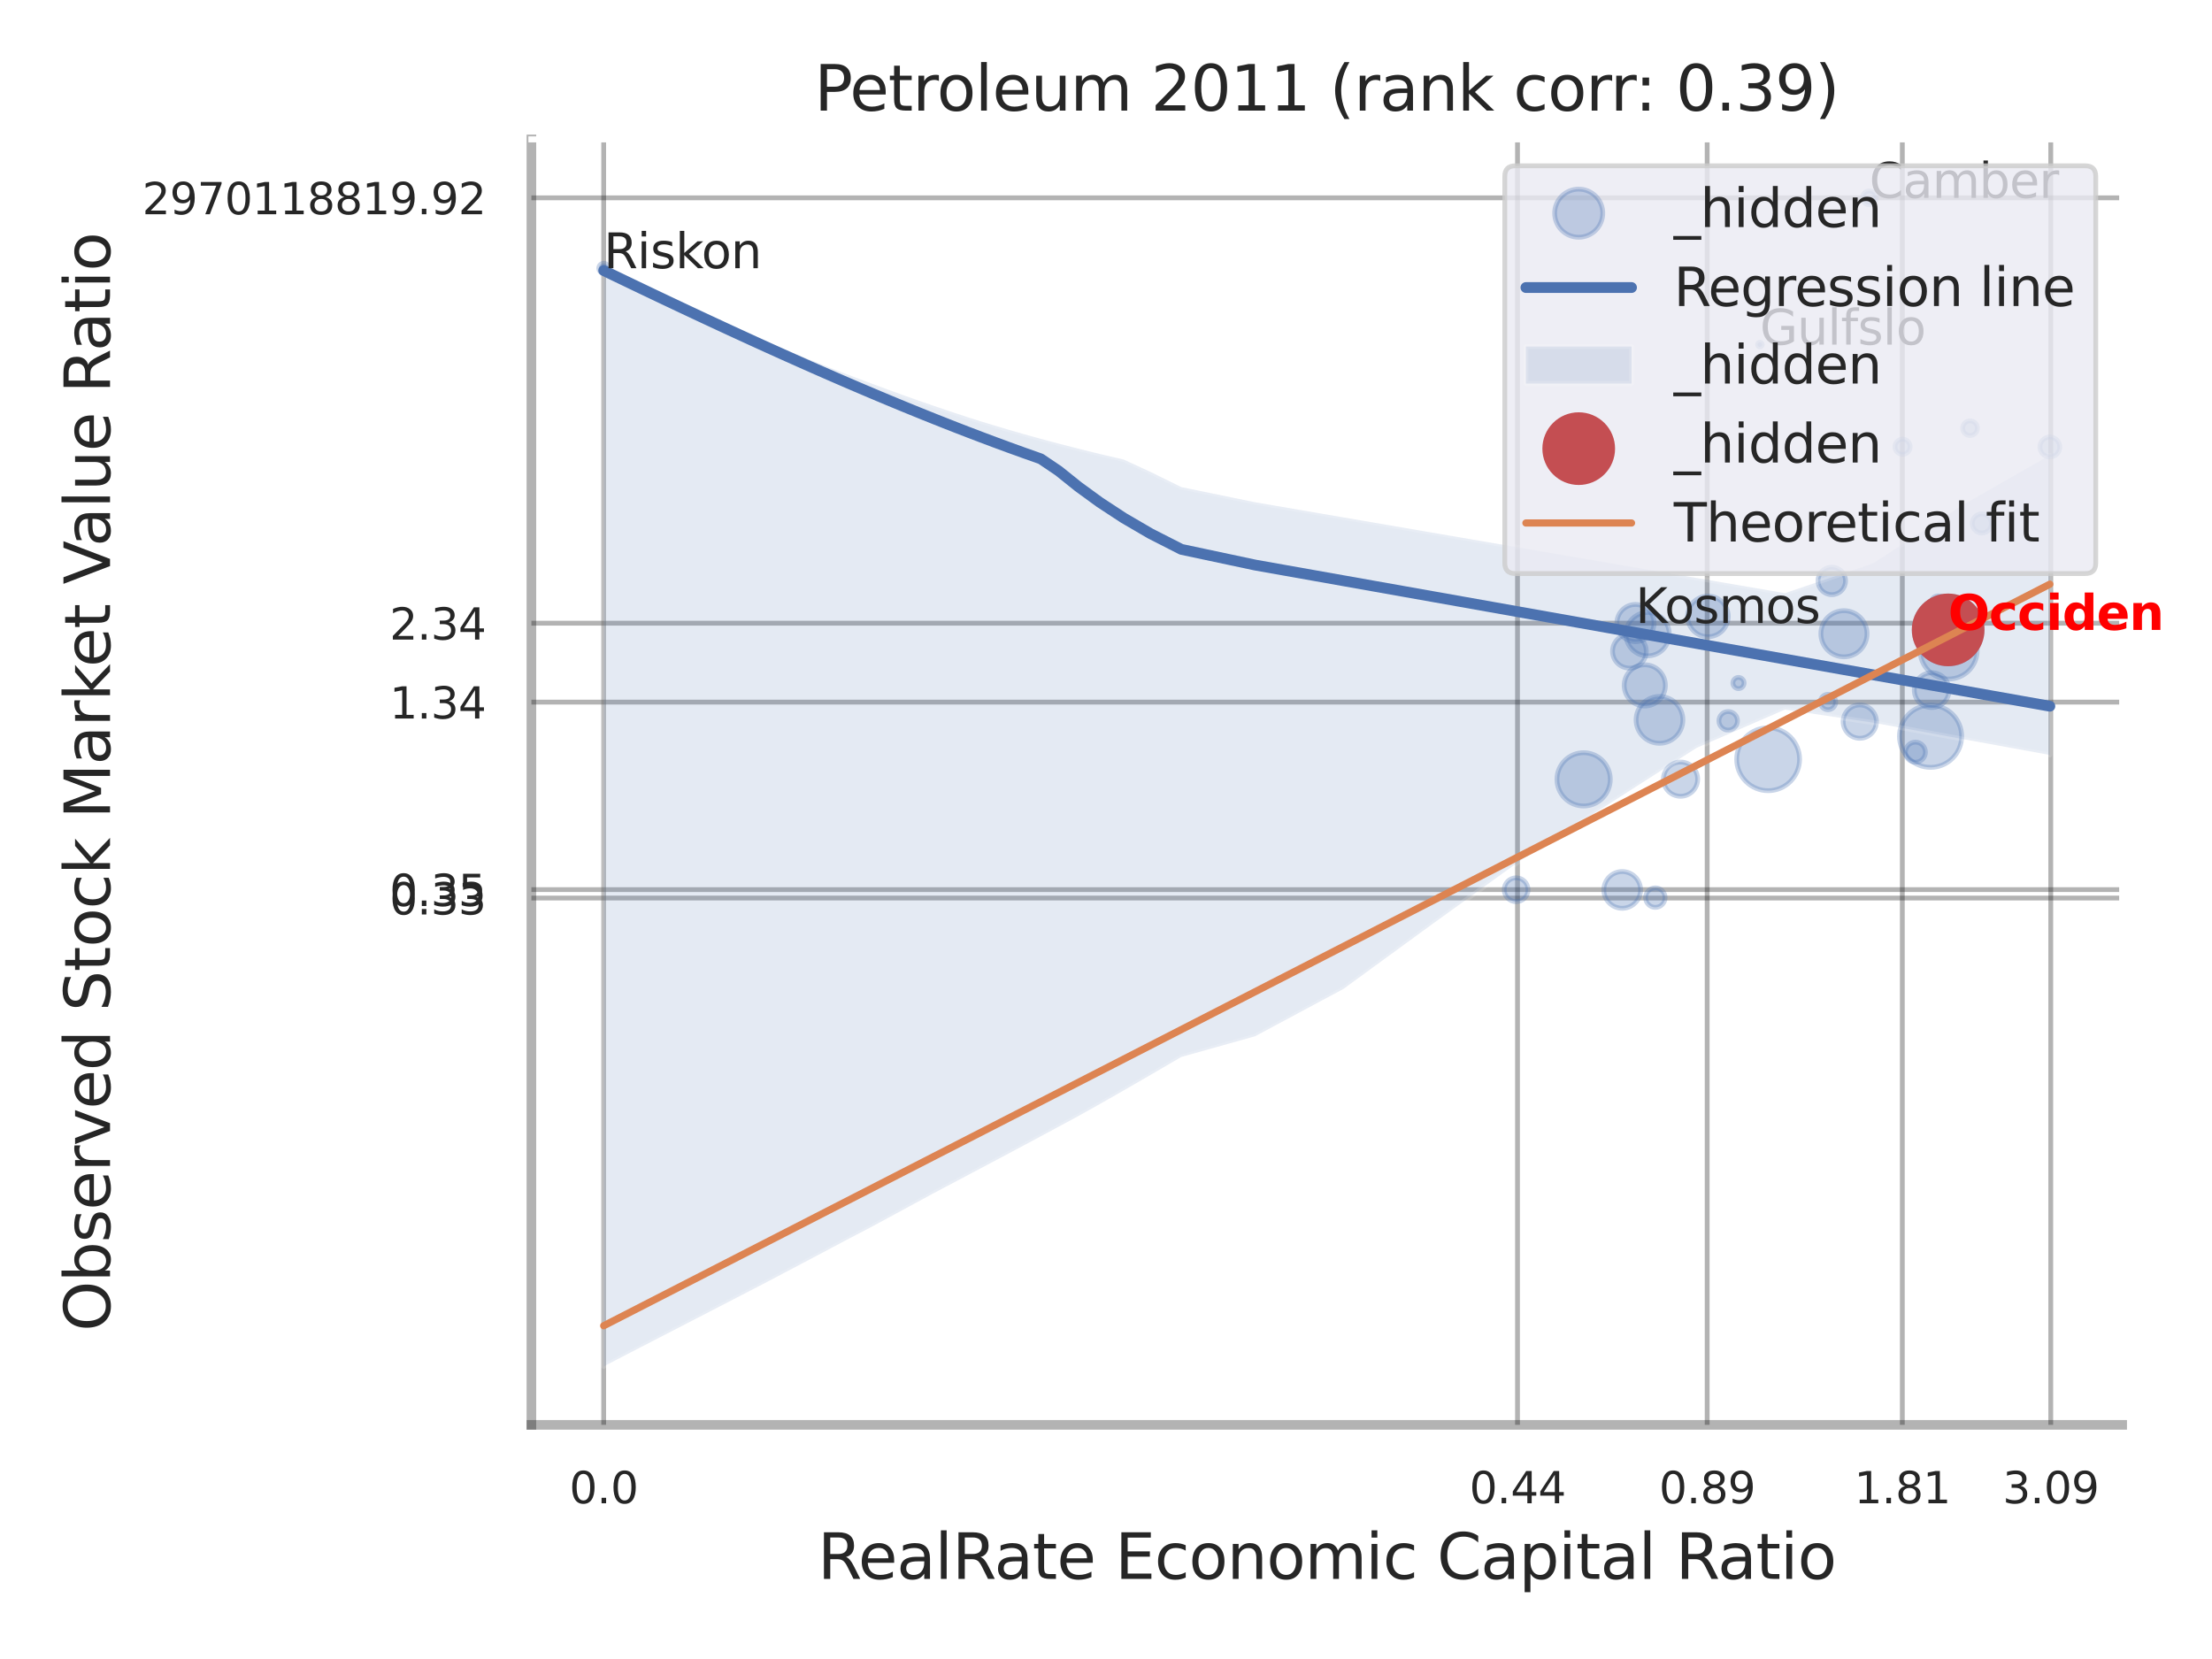 <?xml version="1.0" encoding="utf-8" standalone="no"?>
<!DOCTYPE svg PUBLIC "-//W3C//DTD SVG 1.1//EN"
  "http://www.w3.org/Graphics/SVG/1.1/DTD/svg11.dtd">
<svg xmlns:xlink="http://www.w3.org/1999/xlink" width="460.8pt" height="345.6pt" viewBox="0 0 460.8 345.6" xmlns="http://www.w3.org/2000/svg" version="1.1">
 <defs>
  <style type="text/css">*{stroke-linejoin: round; stroke-linecap: butt}</style>
 </defs>
 <g id="figure_1">
  <g id="patch_1">
   <path d="M 0 345.6 
L 460.8 345.6 
L 460.8 0 
L 0 0 
z
" style="fill: #ffffff"/>
  </g>
  <g id="axes_1">
   <g id="patch_2">
    <path d="M 110.7 296.82 
L 442.085 296.82 
L 442.085 29.04 
L 110.7 29.04 
z
" style="fill: #ffffff"/>
   </g>
   <g id="matplotlib.axis_1">
    <g id="xtick_1">
     <g id="line2d_1">
      <path d="M 125.76 296.82 
L 125.76 29.04 
" clip-path="url(#pabfd8abb70)" style="fill: none; stroke: #000000; stroke-opacity: 0.3; stroke-linecap: round"/>
     </g>
     <g id="text_1">
      <!-- 0.0 -->
      <g style="fill: #262626" transform="translate(118.603 313.159) scale(0.09 -0.09)">
       <defs>
        <path id="DejaVuSans-30" d="M 2034 4250 
Q 1547 4250 1301 3770 
Q 1056 3291 1056 2328 
Q 1056 1369 1301 889 
Q 1547 409 2034 409 
Q 2525 409 2770 889 
Q 3016 1369 3016 2328 
Q 3016 3291 2770 3770 
Q 2525 4250 2034 4250 
z
M 2034 4750 
Q 2819 4750 3233 4129 
Q 3647 3509 3647 2328 
Q 3647 1150 3233 529 
Q 2819 -91 2034 -91 
Q 1250 -91 836 529 
Q 422 1150 422 2328 
Q 422 3509 836 4129 
Q 1250 4750 2034 4750 
z
" transform="scale(0.016)"/>
        <path id="DejaVuSans-2e" d="M 684 794 
L 1344 794 
L 1344 0 
L 684 0 
L 684 794 
z
" transform="scale(0.016)"/>
       </defs>
       <use xlink:href="#DejaVuSans-30"/>
       <use xlink:href="#DejaVuSans-2e" transform="translate(63.623 0)"/>
       <use xlink:href="#DejaVuSans-30" transform="translate(95.41 0)"/>
      </g>
     </g>
    </g>
    <g id="xtick_2">
     <g id="line2d_2">
      <path d="M 316.123 296.82 
L 316.123 29.04 
" clip-path="url(#pabfd8abb70)" style="fill: none; stroke: #000000; stroke-opacity: 0.3; stroke-linecap: round"/>
     </g>
     <g id="text_2">
      <!-- 0.44 -->
      <g style="fill: #262626" transform="translate(306.103 313.159) scale(0.09 -0.09)">
       <defs>
        <path id="DejaVuSans-34" d="M 2419 4116 
L 825 1625 
L 2419 1625 
L 2419 4116 
z
M 2253 4666 
L 3047 4666 
L 3047 1625 
L 3713 1625 
L 3713 1100 
L 3047 1100 
L 3047 0 
L 2419 0 
L 2419 1100 
L 313 1100 
L 313 1709 
L 2253 4666 
z
" transform="scale(0.016)"/>
       </defs>
       <use xlink:href="#DejaVuSans-30"/>
       <use xlink:href="#DejaVuSans-2e" transform="translate(63.623 0)"/>
       <use xlink:href="#DejaVuSans-34" transform="translate(95.41 0)"/>
       <use xlink:href="#DejaVuSans-34" transform="translate(159.033 0)"/>
      </g>
     </g>
    </g>
    <g id="xtick_3">
     <g id="line2d_3">
      <path d="M 355.633 296.82 
L 355.633 29.04 
" clip-path="url(#pabfd8abb70)" style="fill: none; stroke: #000000; stroke-opacity: 0.3; stroke-linecap: round"/>
     </g>
     <g id="text_3">
      <!-- 0.89 -->
      <g style="fill: #262626" transform="translate(345.613 313.159) scale(0.09 -0.09)">
       <defs>
        <path id="DejaVuSans-38" d="M 2034 2216 
Q 1584 2216 1326 1975 
Q 1069 1734 1069 1313 
Q 1069 891 1326 650 
Q 1584 409 2034 409 
Q 2484 409 2743 651 
Q 3003 894 3003 1313 
Q 3003 1734 2745 1975 
Q 2488 2216 2034 2216 
z
M 1403 2484 
Q 997 2584 770 2862 
Q 544 3141 544 3541 
Q 544 4100 942 4425 
Q 1341 4750 2034 4750 
Q 2731 4750 3128 4425 
Q 3525 4100 3525 3541 
Q 3525 3141 3298 2862 
Q 3072 2584 2669 2484 
Q 3125 2378 3379 2068 
Q 3634 1759 3634 1313 
Q 3634 634 3220 271 
Q 2806 -91 2034 -91 
Q 1263 -91 848 271 
Q 434 634 434 1313 
Q 434 1759 690 2068 
Q 947 2378 1403 2484 
z
M 1172 3481 
Q 1172 3119 1398 2916 
Q 1625 2713 2034 2713 
Q 2441 2713 2670 2916 
Q 2900 3119 2900 3481 
Q 2900 3844 2670 4047 
Q 2441 4250 2034 4250 
Q 1625 4250 1398 4047 
Q 1172 3844 1172 3481 
z
" transform="scale(0.016)"/>
        <path id="DejaVuSans-39" d="M 703 97 
L 703 672 
Q 941 559 1184 500 
Q 1428 441 1663 441 
Q 2288 441 2617 861 
Q 2947 1281 2994 2138 
Q 2813 1869 2534 1725 
Q 2256 1581 1919 1581 
Q 1219 1581 811 2004 
Q 403 2428 403 3163 
Q 403 3881 828 4315 
Q 1253 4750 1959 4750 
Q 2769 4750 3195 4129 
Q 3622 3509 3622 2328 
Q 3622 1225 3098 567 
Q 2575 -91 1691 -91 
Q 1453 -91 1209 -44 
Q 966 3 703 97 
z
M 1959 2075 
Q 2384 2075 2632 2365 
Q 2881 2656 2881 3163 
Q 2881 3666 2632 3958 
Q 2384 4250 1959 4250 
Q 1534 4250 1286 3958 
Q 1038 3666 1038 3163 
Q 1038 2656 1286 2365 
Q 1534 2075 1959 2075 
z
" transform="scale(0.016)"/>
       </defs>
       <use xlink:href="#DejaVuSans-30"/>
       <use xlink:href="#DejaVuSans-2e" transform="translate(63.623 0)"/>
       <use xlink:href="#DejaVuSans-38" transform="translate(95.41 0)"/>
       <use xlink:href="#DejaVuSans-39" transform="translate(159.033 0)"/>
      </g>
     </g>
    </g>
    <g id="xtick_4">
     <g id="line2d_4">
      <path d="M 396.288 296.82 
L 396.288 29.04 
" clip-path="url(#pabfd8abb70)" style="fill: none; stroke: #000000; stroke-opacity: 0.3; stroke-linecap: round"/>
     </g>
     <g id="text_4">
      <!-- 1.81 -->
      <g style="fill: #262626" transform="translate(386.268 313.159) scale(0.09 -0.09)">
       <defs>
        <path id="DejaVuSans-31" d="M 794 531 
L 1825 531 
L 1825 4091 
L 703 3866 
L 703 4441 
L 1819 4666 
L 2450 4666 
L 2450 531 
L 3481 531 
L 3481 0 
L 794 0 
L 794 531 
z
" transform="scale(0.016)"/>
       </defs>
       <use xlink:href="#DejaVuSans-31"/>
       <use xlink:href="#DejaVuSans-2e" transform="translate(63.623 0)"/>
       <use xlink:href="#DejaVuSans-38" transform="translate(95.41 0)"/>
       <use xlink:href="#DejaVuSans-31" transform="translate(159.033 0)"/>
      </g>
     </g>
    </g>
    <g id="xtick_5">
     <g id="line2d_5">
      <path d="M 427.209 296.82 
L 427.209 29.04 
" clip-path="url(#pabfd8abb70)" style="fill: none; stroke: #000000; stroke-opacity: 0.3; stroke-linecap: round"/>
     </g>
     <g id="text_5">
      <!-- 3.09 -->
      <g style="fill: #262626" transform="translate(417.189 313.159) scale(0.09 -0.09)">
       <defs>
        <path id="DejaVuSans-33" d="M 2597 2516 
Q 3050 2419 3304 2112 
Q 3559 1806 3559 1356 
Q 3559 666 3084 287 
Q 2609 -91 1734 -91 
Q 1441 -91 1130 -33 
Q 819 25 488 141 
L 488 750 
Q 750 597 1062 519 
Q 1375 441 1716 441 
Q 2309 441 2620 675 
Q 2931 909 2931 1356 
Q 2931 1769 2642 2001 
Q 2353 2234 1838 2234 
L 1294 2234 
L 1294 2753 
L 1863 2753 
Q 2328 2753 2575 2939 
Q 2822 3125 2822 3475 
Q 2822 3834 2567 4026 
Q 2313 4219 1838 4219 
Q 1578 4219 1281 4162 
Q 984 4106 628 3988 
L 628 4550 
Q 988 4650 1302 4700 
Q 1616 4750 1894 4750 
Q 2613 4750 3031 4423 
Q 3450 4097 3450 3541 
Q 3450 3153 3228 2886 
Q 3006 2619 2597 2516 
z
" transform="scale(0.016)"/>
       </defs>
       <use xlink:href="#DejaVuSans-33"/>
       <use xlink:href="#DejaVuSans-2e" transform="translate(63.623 0)"/>
       <use xlink:href="#DejaVuSans-30" transform="translate(95.41 0)"/>
       <use xlink:href="#DejaVuSans-39" transform="translate(159.033 0)"/>
      </g>
     </g>
    </g>
    <g id="xtick_6"/>
    <g id="xtick_7"/>
    <g id="xtick_8"/>
    <g id="text_6">
     <!-- RealRate Economic Capital Ratio -->
     <g style="fill: #262626" transform="translate(170.339 328.908) scale(0.13 -0.13)">
      <defs>
       <path id="DejaVuSans-52" d="M 2841 2188 
Q 3044 2119 3236 1894 
Q 3428 1669 3622 1275 
L 4263 0 
L 3584 0 
L 2988 1197 
Q 2756 1666 2539 1819 
Q 2322 1972 1947 1972 
L 1259 1972 
L 1259 0 
L 628 0 
L 628 4666 
L 2053 4666 
Q 2853 4666 3247 4331 
Q 3641 3997 3641 3322 
Q 3641 2881 3436 2590 
Q 3231 2300 2841 2188 
z
M 1259 4147 
L 1259 2491 
L 2053 2491 
Q 2509 2491 2742 2702 
Q 2975 2913 2975 3322 
Q 2975 3731 2742 3939 
Q 2509 4147 2053 4147 
L 1259 4147 
z
" transform="scale(0.016)"/>
       <path id="DejaVuSans-65" d="M 3597 1894 
L 3597 1613 
L 953 1613 
Q 991 1019 1311 708 
Q 1631 397 2203 397 
Q 2534 397 2845 478 
Q 3156 559 3463 722 
L 3463 178 
Q 3153 47 2828 -22 
Q 2503 -91 2169 -91 
Q 1331 -91 842 396 
Q 353 884 353 1716 
Q 353 2575 817 3079 
Q 1281 3584 2069 3584 
Q 2775 3584 3186 3129 
Q 3597 2675 3597 1894 
z
M 3022 2063 
Q 3016 2534 2758 2815 
Q 2500 3097 2075 3097 
Q 1594 3097 1305 2825 
Q 1016 2553 972 2059 
L 3022 2063 
z
" transform="scale(0.016)"/>
       <path id="DejaVuSans-61" d="M 2194 1759 
Q 1497 1759 1228 1600 
Q 959 1441 959 1056 
Q 959 750 1161 570 
Q 1363 391 1709 391 
Q 2188 391 2477 730 
Q 2766 1069 2766 1631 
L 2766 1759 
L 2194 1759 
z
M 3341 1997 
L 3341 0 
L 2766 0 
L 2766 531 
Q 2569 213 2275 61 
Q 1981 -91 1556 -91 
Q 1019 -91 701 211 
Q 384 513 384 1019 
Q 384 1609 779 1909 
Q 1175 2209 1959 2209 
L 2766 2209 
L 2766 2266 
Q 2766 2663 2505 2880 
Q 2244 3097 1772 3097 
Q 1472 3097 1187 3025 
Q 903 2953 641 2809 
L 641 3341 
Q 956 3463 1253 3523 
Q 1550 3584 1831 3584 
Q 2591 3584 2966 3190 
Q 3341 2797 3341 1997 
z
" transform="scale(0.016)"/>
       <path id="DejaVuSans-6c" d="M 603 4863 
L 1178 4863 
L 1178 0 
L 603 0 
L 603 4863 
z
" transform="scale(0.016)"/>
       <path id="DejaVuSans-74" d="M 1172 4494 
L 1172 3500 
L 2356 3500 
L 2356 3053 
L 1172 3053 
L 1172 1153 
Q 1172 725 1289 603 
Q 1406 481 1766 481 
L 2356 481 
L 2356 0 
L 1766 0 
Q 1100 0 847 248 
Q 594 497 594 1153 
L 594 3053 
L 172 3053 
L 172 3500 
L 594 3500 
L 594 4494 
L 1172 4494 
z
" transform="scale(0.016)"/>
       <path id="DejaVuSans-20" transform="scale(0.016)"/>
       <path id="DejaVuSans-45" d="M 628 4666 
L 3578 4666 
L 3578 4134 
L 1259 4134 
L 1259 2753 
L 3481 2753 
L 3481 2222 
L 1259 2222 
L 1259 531 
L 3634 531 
L 3634 0 
L 628 0 
L 628 4666 
z
" transform="scale(0.016)"/>
       <path id="DejaVuSans-63" d="M 3122 3366 
L 3122 2828 
Q 2878 2963 2633 3030 
Q 2388 3097 2138 3097 
Q 1578 3097 1268 2742 
Q 959 2388 959 1747 
Q 959 1106 1268 751 
Q 1578 397 2138 397 
Q 2388 397 2633 464 
Q 2878 531 3122 666 
L 3122 134 
Q 2881 22 2623 -34 
Q 2366 -91 2075 -91 
Q 1284 -91 818 406 
Q 353 903 353 1747 
Q 353 2603 823 3093 
Q 1294 3584 2113 3584 
Q 2378 3584 2631 3529 
Q 2884 3475 3122 3366 
z
" transform="scale(0.016)"/>
       <path id="DejaVuSans-6f" d="M 1959 3097 
Q 1497 3097 1228 2736 
Q 959 2375 959 1747 
Q 959 1119 1226 758 
Q 1494 397 1959 397 
Q 2419 397 2687 759 
Q 2956 1122 2956 1747 
Q 2956 2369 2687 2733 
Q 2419 3097 1959 3097 
z
M 1959 3584 
Q 2709 3584 3137 3096 
Q 3566 2609 3566 1747 
Q 3566 888 3137 398 
Q 2709 -91 1959 -91 
Q 1206 -91 779 398 
Q 353 888 353 1747 
Q 353 2609 779 3096 
Q 1206 3584 1959 3584 
z
" transform="scale(0.016)"/>
       <path id="DejaVuSans-6e" d="M 3513 2113 
L 3513 0 
L 2938 0 
L 2938 2094 
Q 2938 2591 2744 2837 
Q 2550 3084 2163 3084 
Q 1697 3084 1428 2787 
Q 1159 2491 1159 1978 
L 1159 0 
L 581 0 
L 581 3500 
L 1159 3500 
L 1159 2956 
Q 1366 3272 1645 3428 
Q 1925 3584 2291 3584 
Q 2894 3584 3203 3211 
Q 3513 2838 3513 2113 
z
" transform="scale(0.016)"/>
       <path id="DejaVuSans-6d" d="M 3328 2828 
Q 3544 3216 3844 3400 
Q 4144 3584 4550 3584 
Q 5097 3584 5394 3201 
Q 5691 2819 5691 2113 
L 5691 0 
L 5113 0 
L 5113 2094 
Q 5113 2597 4934 2840 
Q 4756 3084 4391 3084 
Q 3944 3084 3684 2787 
Q 3425 2491 3425 1978 
L 3425 0 
L 2847 0 
L 2847 2094 
Q 2847 2600 2669 2842 
Q 2491 3084 2119 3084 
Q 1678 3084 1418 2786 
Q 1159 2488 1159 1978 
L 1159 0 
L 581 0 
L 581 3500 
L 1159 3500 
L 1159 2956 
Q 1356 3278 1631 3431 
Q 1906 3584 2284 3584 
Q 2666 3584 2933 3390 
Q 3200 3197 3328 2828 
z
" transform="scale(0.016)"/>
       <path id="DejaVuSans-69" d="M 603 3500 
L 1178 3500 
L 1178 0 
L 603 0 
L 603 3500 
z
M 603 4863 
L 1178 4863 
L 1178 4134 
L 603 4134 
L 603 4863 
z
" transform="scale(0.016)"/>
       <path id="DejaVuSans-43" d="M 4122 4306 
L 4122 3641 
Q 3803 3938 3442 4084 
Q 3081 4231 2675 4231 
Q 1875 4231 1450 3742 
Q 1025 3253 1025 2328 
Q 1025 1406 1450 917 
Q 1875 428 2675 428 
Q 3081 428 3442 575 
Q 3803 722 4122 1019 
L 4122 359 
Q 3791 134 3420 21 
Q 3050 -91 2638 -91 
Q 1578 -91 968 557 
Q 359 1206 359 2328 
Q 359 3453 968 4101 
Q 1578 4750 2638 4750 
Q 3056 4750 3426 4639 
Q 3797 4528 4122 4306 
z
" transform="scale(0.016)"/>
       <path id="DejaVuSans-70" d="M 1159 525 
L 1159 -1331 
L 581 -1331 
L 581 3500 
L 1159 3500 
L 1159 2969 
Q 1341 3281 1617 3432 
Q 1894 3584 2278 3584 
Q 2916 3584 3314 3078 
Q 3713 2572 3713 1747 
Q 3713 922 3314 415 
Q 2916 -91 2278 -91 
Q 1894 -91 1617 61 
Q 1341 213 1159 525 
z
M 3116 1747 
Q 3116 2381 2855 2742 
Q 2594 3103 2138 3103 
Q 1681 3103 1420 2742 
Q 1159 2381 1159 1747 
Q 1159 1113 1420 752 
Q 1681 391 2138 391 
Q 2594 391 2855 752 
Q 3116 1113 3116 1747 
z
" transform="scale(0.016)"/>
      </defs>
      <use xlink:href="#DejaVuSans-52"/>
      <use xlink:href="#DejaVuSans-65" transform="translate(64.982 0)"/>
      <use xlink:href="#DejaVuSans-61" transform="translate(126.506 0)"/>
      <use xlink:href="#DejaVuSans-6c" transform="translate(187.785 0)"/>
      <use xlink:href="#DejaVuSans-52" transform="translate(215.568 0)"/>
      <use xlink:href="#DejaVuSans-61" transform="translate(282.801 0)"/>
      <use xlink:href="#DejaVuSans-74" transform="translate(344.08 0)"/>
      <use xlink:href="#DejaVuSans-65" transform="translate(383.289 0)"/>
      <use xlink:href="#DejaVuSans-20" transform="translate(444.812 0)"/>
      <use xlink:href="#DejaVuSans-45" transform="translate(476.6 0)"/>
      <use xlink:href="#DejaVuSans-63" transform="translate(539.783 0)"/>
      <use xlink:href="#DejaVuSans-6f" transform="translate(594.764 0)"/>
      <use xlink:href="#DejaVuSans-6e" transform="translate(655.945 0)"/>
      <use xlink:href="#DejaVuSans-6f" transform="translate(719.324 0)"/>
      <use xlink:href="#DejaVuSans-6d" transform="translate(780.506 0)"/>
      <use xlink:href="#DejaVuSans-69" transform="translate(877.918 0)"/>
      <use xlink:href="#DejaVuSans-63" transform="translate(905.701 0)"/>
      <use xlink:href="#DejaVuSans-20" transform="translate(960.682 0)"/>
      <use xlink:href="#DejaVuSans-43" transform="translate(992.469 0)"/>
      <use xlink:href="#DejaVuSans-61" transform="translate(1062.293 0)"/>
      <use xlink:href="#DejaVuSans-70" transform="translate(1123.572 0)"/>
      <use xlink:href="#DejaVuSans-69" transform="translate(1187.049 0)"/>
      <use xlink:href="#DejaVuSans-74" transform="translate(1214.832 0)"/>
      <use xlink:href="#DejaVuSans-61" transform="translate(1254.041 0)"/>
      <use xlink:href="#DejaVuSans-6c" transform="translate(1315.32 0)"/>
      <use xlink:href="#DejaVuSans-20" transform="translate(1343.104 0)"/>
      <use xlink:href="#DejaVuSans-52" transform="translate(1374.891 0)"/>
      <use xlink:href="#DejaVuSans-61" transform="translate(1442.123 0)"/>
      <use xlink:href="#DejaVuSans-74" transform="translate(1503.402 0)"/>
      <use xlink:href="#DejaVuSans-69" transform="translate(1542.611 0)"/>
      <use xlink:href="#DejaVuSans-6f" transform="translate(1570.395 0)"/>
     </g>
    </g>
   </g>
   <g id="matplotlib.axis_2">
    <g id="ytick_1">
     <g id="line2d_6">
      <path d="M 110.7 187.081 
L 442.085 187.081 
" clip-path="url(#pabfd8abb70)" style="fill: none; stroke: #000000; stroke-opacity: 0.3; stroke-linecap: round"/>
     </g>
     <g id="text_7">
      <!-- 0.33 -->
      <g style="fill: #262626" transform="translate(81.161 190.5) scale(0.09 -0.09)">
       <use xlink:href="#DejaVuSans-30"/>
       <use xlink:href="#DejaVuSans-2e" transform="translate(63.623 0)"/>
       <use xlink:href="#DejaVuSans-33" transform="translate(95.41 0)"/>
       <use xlink:href="#DejaVuSans-33" transform="translate(159.033 0)"/>
      </g>
     </g>
    </g>
    <g id="ytick_2">
     <g id="line2d_7">
      <path d="M 110.7 185.319 
L 442.085 185.319 
" clip-path="url(#pabfd8abb70)" style="fill: none; stroke: #000000; stroke-opacity: 0.3; stroke-linecap: round"/>
     </g>
     <g id="text_8">
      <!-- 0.35 -->
      <g style="fill: #262626" transform="translate(81.161 188.738) scale(0.09 -0.09)">
       <defs>
        <path id="DejaVuSans-35" d="M 691 4666 
L 3169 4666 
L 3169 4134 
L 1269 4134 
L 1269 2991 
Q 1406 3038 1543 3061 
Q 1681 3084 1819 3084 
Q 2600 3084 3056 2656 
Q 3513 2228 3513 1497 
Q 3513 744 3044 326 
Q 2575 -91 1722 -91 
Q 1428 -91 1123 -41 
Q 819 9 494 109 
L 494 744 
Q 775 591 1075 516 
Q 1375 441 1709 441 
Q 2250 441 2565 725 
Q 2881 1009 2881 1497 
Q 2881 1984 2565 2268 
Q 2250 2553 1709 2553 
Q 1456 2553 1204 2497 
Q 953 2441 691 2322 
L 691 4666 
z
" transform="scale(0.016)"/>
       </defs>
       <use xlink:href="#DejaVuSans-30"/>
       <use xlink:href="#DejaVuSans-2e" transform="translate(63.623 0)"/>
       <use xlink:href="#DejaVuSans-33" transform="translate(95.41 0)"/>
       <use xlink:href="#DejaVuSans-35" transform="translate(159.033 0)"/>
      </g>
     </g>
    </g>
    <g id="ytick_3">
     <g id="line2d_8">
      <path d="M 110.7 146.266 
L 442.085 146.266 
" clip-path="url(#pabfd8abb70)" style="fill: none; stroke: #000000; stroke-opacity: 0.3; stroke-linecap: round"/>
     </g>
     <g id="text_9">
      <!-- 1.34 -->
      <g style="fill: #262626" transform="translate(81.161 149.685) scale(0.09 -0.09)">
       <use xlink:href="#DejaVuSans-31"/>
       <use xlink:href="#DejaVuSans-2e" transform="translate(63.623 0)"/>
       <use xlink:href="#DejaVuSans-33" transform="translate(95.41 0)"/>
       <use xlink:href="#DejaVuSans-34" transform="translate(159.033 0)"/>
      </g>
     </g>
    </g>
    <g id="ytick_4">
     <g id="line2d_9">
      <path d="M 110.7 129.823 
L 442.085 129.823 
" clip-path="url(#pabfd8abb70)" style="fill: none; stroke: #000000; stroke-opacity: 0.3; stroke-linecap: round"/>
     </g>
     <g id="text_10">
      <!-- 2.34 -->
      <g style="fill: #262626" transform="translate(81.161 133.242) scale(0.09 -0.09)">
       <defs>
        <path id="DejaVuSans-32" d="M 1228 531 
L 3431 531 
L 3431 0 
L 469 0 
L 469 531 
Q 828 903 1448 1529 
Q 2069 2156 2228 2338 
Q 2531 2678 2651 2914 
Q 2772 3150 2772 3378 
Q 2772 3750 2511 3984 
Q 2250 4219 1831 4219 
Q 1534 4219 1204 4116 
Q 875 4013 500 3803 
L 500 4441 
Q 881 4594 1212 4672 
Q 1544 4750 1819 4750 
Q 2544 4750 2975 4387 
Q 3406 4025 3406 3419 
Q 3406 3131 3298 2873 
Q 3191 2616 2906 2266 
Q 2828 2175 2409 1742 
Q 1991 1309 1228 531 
z
" transform="scale(0.016)"/>
       </defs>
       <use xlink:href="#DejaVuSans-32"/>
       <use xlink:href="#DejaVuSans-2e" transform="translate(63.623 0)"/>
       <use xlink:href="#DejaVuSans-33" transform="translate(95.41 0)"/>
       <use xlink:href="#DejaVuSans-34" transform="translate(159.033 0)"/>
      </g>
     </g>
    </g>
    <g id="ytick_5">
     <g id="line2d_10">
      <path d="M 110.7 41.214 
L 442.085 41.214 
" clip-path="url(#pabfd8abb70)" style="fill: none; stroke: #000000; stroke-opacity: 0.3; stroke-linecap: round"/>
     </g>
     <g id="text_11">
      <!-- 2970118819.92 -->
      <g style="fill: #262626" transform="translate(29.625 44.633) scale(0.09 -0.09)">
       <defs>
        <path id="DejaVuSans-37" d="M 525 4666 
L 3525 4666 
L 3525 4397 
L 1831 0 
L 1172 0 
L 2766 4134 
L 525 4134 
L 525 4666 
z
" transform="scale(0.016)"/>
       </defs>
       <use xlink:href="#DejaVuSans-32"/>
       <use xlink:href="#DejaVuSans-39" transform="translate(63.623 0)"/>
       <use xlink:href="#DejaVuSans-37" transform="translate(127.246 0)"/>
       <use xlink:href="#DejaVuSans-30" transform="translate(190.869 0)"/>
       <use xlink:href="#DejaVuSans-31" transform="translate(254.492 0)"/>
       <use xlink:href="#DejaVuSans-31" transform="translate(318.115 0)"/>
       <use xlink:href="#DejaVuSans-38" transform="translate(381.738 0)"/>
       <use xlink:href="#DejaVuSans-38" transform="translate(445.361 0)"/>
       <use xlink:href="#DejaVuSans-31" transform="translate(508.984 0)"/>
       <use xlink:href="#DejaVuSans-39" transform="translate(572.607 0)"/>
       <use xlink:href="#DejaVuSans-2e" transform="translate(636.23 0)"/>
       <use xlink:href="#DejaVuSans-39" transform="translate(668.018 0)"/>
       <use xlink:href="#DejaVuSans-32" transform="translate(731.641 0)"/>
      </g>
     </g>
    </g>
    <g id="ytick_6"/>
    <g id="ytick_7"/>
    <g id="ytick_8"/>
    <g id="ytick_9"/>
    <g id="ytick_10"/>
    <g id="text_12">
     <!-- Observed Stock Market Value Ratio -->
     <g style="fill: #262626" transform="translate(22.921 277.332) rotate(-90) scale(0.13 -0.13)">
      <defs>
       <path id="DejaVuSans-4f" d="M 2522 4238 
Q 1834 4238 1429 3725 
Q 1025 3213 1025 2328 
Q 1025 1447 1429 934 
Q 1834 422 2522 422 
Q 3209 422 3611 934 
Q 4013 1447 4013 2328 
Q 4013 3213 3611 3725 
Q 3209 4238 2522 4238 
z
M 2522 4750 
Q 3503 4750 4090 4092 
Q 4678 3434 4678 2328 
Q 4678 1225 4090 567 
Q 3503 -91 2522 -91 
Q 1538 -91 948 565 
Q 359 1222 359 2328 
Q 359 3434 948 4092 
Q 1538 4750 2522 4750 
z
" transform="scale(0.016)"/>
       <path id="DejaVuSans-62" d="M 3116 1747 
Q 3116 2381 2855 2742 
Q 2594 3103 2138 3103 
Q 1681 3103 1420 2742 
Q 1159 2381 1159 1747 
Q 1159 1113 1420 752 
Q 1681 391 2138 391 
Q 2594 391 2855 752 
Q 3116 1113 3116 1747 
z
M 1159 2969 
Q 1341 3281 1617 3432 
Q 1894 3584 2278 3584 
Q 2916 3584 3314 3078 
Q 3713 2572 3713 1747 
Q 3713 922 3314 415 
Q 2916 -91 2278 -91 
Q 1894 -91 1617 61 
Q 1341 213 1159 525 
L 1159 0 
L 581 0 
L 581 4863 
L 1159 4863 
L 1159 2969 
z
" transform="scale(0.016)"/>
       <path id="DejaVuSans-73" d="M 2834 3397 
L 2834 2853 
Q 2591 2978 2328 3040 
Q 2066 3103 1784 3103 
Q 1356 3103 1142 2972 
Q 928 2841 928 2578 
Q 928 2378 1081 2264 
Q 1234 2150 1697 2047 
L 1894 2003 
Q 2506 1872 2764 1633 
Q 3022 1394 3022 966 
Q 3022 478 2636 193 
Q 2250 -91 1575 -91 
Q 1294 -91 989 -36 
Q 684 19 347 128 
L 347 722 
Q 666 556 975 473 
Q 1284 391 1588 391 
Q 1994 391 2212 530 
Q 2431 669 2431 922 
Q 2431 1156 2273 1281 
Q 2116 1406 1581 1522 
L 1381 1569 
Q 847 1681 609 1914 
Q 372 2147 372 2553 
Q 372 3047 722 3315 
Q 1072 3584 1716 3584 
Q 2034 3584 2315 3537 
Q 2597 3491 2834 3397 
z
" transform="scale(0.016)"/>
       <path id="DejaVuSans-72" d="M 2631 2963 
Q 2534 3019 2420 3045 
Q 2306 3072 2169 3072 
Q 1681 3072 1420 2755 
Q 1159 2438 1159 1844 
L 1159 0 
L 581 0 
L 581 3500 
L 1159 3500 
L 1159 2956 
Q 1341 3275 1631 3429 
Q 1922 3584 2338 3584 
Q 2397 3584 2469 3576 
Q 2541 3569 2628 3553 
L 2631 2963 
z
" transform="scale(0.016)"/>
       <path id="DejaVuSans-76" d="M 191 3500 
L 800 3500 
L 1894 563 
L 2988 3500 
L 3597 3500 
L 2284 0 
L 1503 0 
L 191 3500 
z
" transform="scale(0.016)"/>
       <path id="DejaVuSans-64" d="M 2906 2969 
L 2906 4863 
L 3481 4863 
L 3481 0 
L 2906 0 
L 2906 525 
Q 2725 213 2448 61 
Q 2172 -91 1784 -91 
Q 1150 -91 751 415 
Q 353 922 353 1747 
Q 353 2572 751 3078 
Q 1150 3584 1784 3584 
Q 2172 3584 2448 3432 
Q 2725 3281 2906 2969 
z
M 947 1747 
Q 947 1113 1208 752 
Q 1469 391 1925 391 
Q 2381 391 2643 752 
Q 2906 1113 2906 1747 
Q 2906 2381 2643 2742 
Q 2381 3103 1925 3103 
Q 1469 3103 1208 2742 
Q 947 2381 947 1747 
z
" transform="scale(0.016)"/>
       <path id="DejaVuSans-53" d="M 3425 4513 
L 3425 3897 
Q 3066 4069 2747 4153 
Q 2428 4238 2131 4238 
Q 1616 4238 1336 4038 
Q 1056 3838 1056 3469 
Q 1056 3159 1242 3001 
Q 1428 2844 1947 2747 
L 2328 2669 
Q 3034 2534 3370 2195 
Q 3706 1856 3706 1288 
Q 3706 609 3251 259 
Q 2797 -91 1919 -91 
Q 1588 -91 1214 -16 
Q 841 59 441 206 
L 441 856 
Q 825 641 1194 531 
Q 1563 422 1919 422 
Q 2459 422 2753 634 
Q 3047 847 3047 1241 
Q 3047 1584 2836 1778 
Q 2625 1972 2144 2069 
L 1759 2144 
Q 1053 2284 737 2584 
Q 422 2884 422 3419 
Q 422 4038 858 4394 
Q 1294 4750 2059 4750 
Q 2388 4750 2728 4690 
Q 3069 4631 3425 4513 
z
" transform="scale(0.016)"/>
       <path id="DejaVuSans-6b" d="M 581 4863 
L 1159 4863 
L 1159 1991 
L 2875 3500 
L 3609 3500 
L 1753 1863 
L 3688 0 
L 2938 0 
L 1159 1709 
L 1159 0 
L 581 0 
L 581 4863 
z
" transform="scale(0.016)"/>
       <path id="DejaVuSans-4d" d="M 628 4666 
L 1569 4666 
L 2759 1491 
L 3956 4666 
L 4897 4666 
L 4897 0 
L 4281 0 
L 4281 4097 
L 3078 897 
L 2444 897 
L 1241 4097 
L 1241 0 
L 628 0 
L 628 4666 
z
" transform="scale(0.016)"/>
       <path id="DejaVuSans-56" d="M 1831 0 
L 50 4666 
L 709 4666 
L 2188 738 
L 3669 4666 
L 4325 4666 
L 2547 0 
L 1831 0 
z
" transform="scale(0.016)"/>
       <path id="DejaVuSans-75" d="M 544 1381 
L 544 3500 
L 1119 3500 
L 1119 1403 
Q 1119 906 1312 657 
Q 1506 409 1894 409 
Q 2359 409 2629 706 
Q 2900 1003 2900 1516 
L 2900 3500 
L 3475 3500 
L 3475 0 
L 2900 0 
L 2900 538 
Q 2691 219 2414 64 
Q 2138 -91 1772 -91 
Q 1169 -91 856 284 
Q 544 659 544 1381 
z
M 1991 3584 
L 1991 3584 
z
" transform="scale(0.016)"/>
      </defs>
      <use xlink:href="#DejaVuSans-4f"/>
      <use xlink:href="#DejaVuSans-62" transform="translate(78.711 0)"/>
      <use xlink:href="#DejaVuSans-73" transform="translate(142.188 0)"/>
      <use xlink:href="#DejaVuSans-65" transform="translate(194.287 0)"/>
      <use xlink:href="#DejaVuSans-72" transform="translate(255.811 0)"/>
      <use xlink:href="#DejaVuSans-76" transform="translate(296.924 0)"/>
      <use xlink:href="#DejaVuSans-65" transform="translate(356.104 0)"/>
      <use xlink:href="#DejaVuSans-64" transform="translate(417.627 0)"/>
      <use xlink:href="#DejaVuSans-20" transform="translate(481.104 0)"/>
      <use xlink:href="#DejaVuSans-53" transform="translate(512.891 0)"/>
      <use xlink:href="#DejaVuSans-74" transform="translate(576.367 0)"/>
      <use xlink:href="#DejaVuSans-6f" transform="translate(615.576 0)"/>
      <use xlink:href="#DejaVuSans-63" transform="translate(676.758 0)"/>
      <use xlink:href="#DejaVuSans-6b" transform="translate(731.738 0)"/>
      <use xlink:href="#DejaVuSans-20" transform="translate(789.648 0)"/>
      <use xlink:href="#DejaVuSans-4d" transform="translate(821.436 0)"/>
      <use xlink:href="#DejaVuSans-61" transform="translate(907.715 0)"/>
      <use xlink:href="#DejaVuSans-72" transform="translate(968.994 0)"/>
      <use xlink:href="#DejaVuSans-6b" transform="translate(1010.107 0)"/>
      <use xlink:href="#DejaVuSans-65" transform="translate(1064.393 0)"/>
      <use xlink:href="#DejaVuSans-74" transform="translate(1125.916 0)"/>
      <use xlink:href="#DejaVuSans-20" transform="translate(1165.125 0)"/>
      <use xlink:href="#DejaVuSans-56" transform="translate(1196.912 0)"/>
      <use xlink:href="#DejaVuSans-61" transform="translate(1257.57 0)"/>
      <use xlink:href="#DejaVuSans-6c" transform="translate(1318.85 0)"/>
      <use xlink:href="#DejaVuSans-75" transform="translate(1346.633 0)"/>
      <use xlink:href="#DejaVuSans-65" transform="translate(1410.012 0)"/>
      <use xlink:href="#DejaVuSans-20" transform="translate(1471.535 0)"/>
      <use xlink:href="#DejaVuSans-52" transform="translate(1503.322 0)"/>
      <use xlink:href="#DejaVuSans-61" transform="translate(1570.555 0)"/>
      <use xlink:href="#DejaVuSans-74" transform="translate(1631.834 0)"/>
      <use xlink:href="#DejaVuSans-69" transform="translate(1671.043 0)"/>
      <use xlink:href="#DejaVuSans-6f" transform="translate(1698.826 0)"/>
     </g>
    </g>
   </g>
   <g id="PathCollection_1">
    <path d="M 384.129 136.832 
C 385.404 136.832 386.628 136.325 387.529 135.423 
C 388.431 134.521 388.938 133.298 388.938 132.022 
C 388.938 130.747 388.431 129.523 387.529 128.621 
C 386.628 127.72 385.404 127.213 384.129 127.213 
C 382.853 127.213 381.63 127.72 380.728 128.621 
C 379.826 129.523 379.319 130.747 379.319 132.022 
C 379.319 133.298 379.826 134.521 380.728 135.423 
C 381.63 136.325 382.853 136.832 384.129 136.832 
z
" clip-path="url(#pabfd8abb70)" style="fill: #4c72b0; fill-opacity: 0.3; stroke: #4c72b0; stroke-opacity: 0.3"/>
    <path d="M 344.839 189.022 
C 345.377 189.022 345.893 188.808 346.274 188.427 
C 346.655 188.047 346.869 187.53 346.869 186.992 
C 346.869 186.454 346.655 185.937 346.274 185.556 
C 345.893 185.176 345.377 184.962 344.839 184.962 
C 344.3 184.962 343.784 185.176 343.403 185.556 
C 343.022 185.937 342.808 186.454 342.808 186.992 
C 342.808 187.53 343.022 188.047 343.403 188.427 
C 343.784 188.808 344.3 189.022 344.839 189.022 
z
" clip-path="url(#pabfd8abb70)" style="fill: #4c72b0; fill-opacity: 0.3; stroke: #4c72b0; stroke-opacity: 0.3"/>
    <path d="M 337.935 189.211 
C 338.95 189.211 339.923 188.808 340.641 188.09 
C 341.359 187.373 341.762 186.399 341.762 185.384 
C 341.762 184.369 341.359 183.396 340.641 182.678 
C 339.923 181.961 338.95 181.558 337.935 181.558 
C 336.92 181.558 335.947 181.961 335.229 182.678 
C 334.512 183.396 334.108 184.369 334.108 185.384 
C 334.108 186.399 334.512 187.373 335.229 188.09 
C 335.947 188.808 336.92 189.211 337.935 189.211 
z
" clip-path="url(#pabfd8abb70)" style="fill: #4c72b0; fill-opacity: 0.3; stroke: #4c72b0; stroke-opacity: 0.3"/>
    <path d="M 345.703 154.841 
C 346.996 154.841 348.236 154.327 349.151 153.413 
C 350.065 152.499 350.579 151.259 350.579 149.966 
C 350.579 148.673 350.065 147.432 349.151 146.518 
C 348.236 145.604 346.996 145.09 345.703 145.09 
C 344.41 145.09 343.17 145.604 342.256 146.518 
C 341.341 147.432 340.828 148.673 340.828 149.966 
C 340.828 151.259 341.341 152.499 342.256 153.413 
C 343.17 154.327 344.41 154.841 345.703 154.841 
z
" clip-path="url(#pabfd8abb70)" style="fill: #4c72b0; fill-opacity: 0.3; stroke: #4c72b0; stroke-opacity: 0.3"/>
    <path d="M 315.837 187.829 
C 316.495 187.829 317.126 187.567 317.591 187.102 
C 318.056 186.637 318.318 186.006 318.318 185.348 
C 318.318 184.69 318.056 184.059 317.591 183.594 
C 317.126 183.129 316.495 182.867 315.837 182.867 
C 315.179 182.867 314.548 183.129 314.083 183.594 
C 313.618 184.059 313.356 184.69 313.356 185.348 
C 313.356 186.006 313.618 186.637 314.083 187.102 
C 314.548 187.567 315.179 187.829 315.837 187.829 
z
" clip-path="url(#pabfd8abb70)" style="fill: #4c72b0; fill-opacity: 0.3; stroke: #4c72b0; stroke-opacity: 0.3"/>
    <path d="M 360.015 152.1 
C 360.529 152.1 361.022 151.896 361.385 151.533 
C 361.748 151.169 361.952 150.677 361.952 150.163 
C 361.952 149.649 361.748 149.156 361.385 148.793 
C 361.022 148.43 360.529 148.226 360.015 148.226 
C 359.501 148.226 359.008 148.43 358.645 148.793 
C 358.282 149.156 358.078 149.649 358.078 150.163 
C 358.078 150.677 358.282 151.169 358.645 151.533 
C 359.008 151.896 359.501 152.1 360.015 152.1 
z
" clip-path="url(#pabfd8abb70)" style="fill: #4c72b0; fill-opacity: 0.3; stroke: #4c72b0; stroke-opacity: 0.3"/>
    <path d="M 403.803 127.287 
C 404.223 127.287 404.625 127.12 404.922 126.823 
C 405.219 126.526 405.386 126.123 405.386 125.704 
C 405.386 125.284 405.219 124.881 404.922 124.584 
C 404.625 124.288 404.223 124.121 403.803 124.121 
C 403.383 124.121 402.981 124.288 402.684 124.584 
C 402.387 124.881 402.22 125.284 402.22 125.704 
C 402.22 126.123 402.387 126.526 402.684 126.823 
C 402.981 127.12 403.383 127.287 403.803 127.287 
z
" clip-path="url(#pabfd8abb70)" style="fill: #4c72b0; fill-opacity: 0.3; stroke: #4c72b0; stroke-opacity: 0.3"/>
    <path d="M 399.019 158.779 
C 399.573 158.779 400.104 158.559 400.496 158.167 
C 400.888 157.776 401.108 157.244 401.108 156.691 
C 401.108 156.137 400.888 155.605 400.496 155.214 
C 400.104 154.822 399.573 154.602 399.019 154.602 
C 398.466 154.602 397.934 154.822 397.543 155.214 
C 397.151 155.605 396.931 156.137 396.931 156.691 
C 396.931 157.244 397.151 157.776 397.543 158.167 
C 397.934 158.559 398.466 158.779 399.019 158.779 
z
" clip-path="url(#pabfd8abb70)" style="fill: #4c72b0; fill-opacity: 0.3; stroke: #4c72b0; stroke-opacity: 0.3"/>
    <path d="M 368.336 164.716 
C 370.073 164.716 371.74 164.026 372.969 162.797 
C 374.198 161.568 374.888 159.902 374.888 158.164 
C 374.888 156.426 374.198 154.759 372.969 153.53 
C 371.74 152.301 370.073 151.611 368.336 151.611 
C 366.598 151.611 364.931 152.301 363.702 153.53 
C 362.473 154.759 361.783 156.426 361.783 158.164 
C 361.783 159.902 362.473 161.568 363.702 162.797 
C 364.931 164.026 366.598 164.716 368.336 164.716 
z
" clip-path="url(#pabfd8abb70)" style="fill: #4c72b0; fill-opacity: 0.3; stroke: #4c72b0; stroke-opacity: 0.3"/>
    <path d="M 412.857 111.039 
C 413.387 111.039 413.895 110.828 414.27 110.454 
C 414.644 110.079 414.855 109.571 414.855 109.041 
C 414.855 108.512 414.644 108.003 414.27 107.629 
C 413.895 107.254 413.387 107.044 412.857 107.044 
C 412.327 107.044 411.819 107.254 411.445 107.629 
C 411.07 108.003 410.86 108.512 410.86 109.041 
C 410.86 109.571 411.07 110.079 411.445 110.454 
C 411.819 110.828 412.327 111.039 412.857 111.039 
z
" clip-path="url(#pabfd8abb70)" style="fill: #4c72b0; fill-opacity: 0.3; stroke: #4c72b0; stroke-opacity: 0.3"/>
    <path d="M 343.225 136.634 
C 344.424 136.634 345.574 136.157 346.422 135.31 
C 347.269 134.462 347.746 133.312 347.746 132.114 
C 347.746 130.915 347.269 129.765 346.422 128.917 
C 345.574 128.07 344.424 127.593 343.225 127.593 
C 342.027 127.593 340.877 128.07 340.029 128.917 
C 339.182 129.765 338.705 130.915 338.705 132.114 
C 338.705 133.312 339.182 134.462 340.029 135.31 
C 340.877 136.157 342.027 136.634 343.225 136.634 
z
" clip-path="url(#pabfd8abb70)" style="fill: #4c72b0; fill-opacity: 0.3; stroke: #4c72b0; stroke-opacity: 0.3"/>
    <path d="M 362.159 143.452 
C 362.469 143.452 362.766 143.329 362.984 143.111 
C 363.203 142.892 363.326 142.595 363.326 142.285 
C 363.326 141.976 363.203 141.679 362.984 141.46 
C 362.766 141.242 362.469 141.119 362.159 141.119 
C 361.85 141.119 361.553 141.242 361.334 141.46 
C 361.116 141.679 360.993 141.976 360.993 142.285 
C 360.993 142.595 361.116 142.892 361.334 143.111 
C 361.553 143.329 361.85 143.452 362.159 143.452 
z
" clip-path="url(#pabfd8abb70)" style="fill: #4c72b0; fill-opacity: 0.3; stroke: #4c72b0; stroke-opacity: 0.3"/>
    <path d="M 405.835 138.291 
C 407.71 138.291 409.509 137.546 410.835 136.22 
C 412.161 134.894 412.906 133.095 412.906 131.22 
C 412.906 129.345 412.161 127.546 410.835 126.22 
C 409.509 124.894 407.71 124.149 405.835 124.149 
C 403.96 124.149 402.161 124.894 400.835 126.22 
C 399.509 127.546 398.764 129.345 398.764 131.22 
C 398.764 133.095 399.509 134.894 400.835 136.22 
C 402.161 137.546 403.96 138.291 405.835 138.291 
z
" clip-path="url(#pabfd8abb70)" style="fill: #4c72b0; fill-opacity: 0.3; stroke: #4c72b0; stroke-opacity: 0.3"/>
    <path d="M 405.938 141.45 
C 407.516 141.45 409.029 140.824 410.144 139.708 
C 411.259 138.593 411.886 137.08 411.886 135.503 
C 411.886 133.925 411.259 132.412 410.144 131.297 
C 409.029 130.182 407.516 129.555 405.938 129.555 
C 404.361 129.555 402.848 130.182 401.733 131.297 
C 400.617 132.412 399.99 133.925 399.99 135.503 
C 399.99 137.08 400.617 138.593 401.733 139.708 
C 402.848 140.824 404.361 141.45 405.938 141.45 
z
" clip-path="url(#pabfd8abb70)" style="fill: #4c72b0; fill-opacity: 0.3; stroke: #4c72b0; stroke-opacity: 0.3"/>
    <path d="M 350.086 165.88 
C 351.033 165.88 351.94 165.504 352.609 164.835 
C 353.278 164.166 353.654 163.258 353.654 162.312 
C 353.654 161.366 353.278 160.458 352.609 159.789 
C 351.94 159.12 351.033 158.745 350.086 158.745 
C 349.14 158.745 348.233 159.12 347.564 159.789 
C 346.895 160.458 346.519 161.366 346.519 162.312 
C 346.519 163.258 346.895 164.166 347.564 164.835 
C 348.233 165.504 349.14 165.88 350.086 165.88 
z
" clip-path="url(#pabfd8abb70)" style="fill: #4c72b0; fill-opacity: 0.3; stroke: #4c72b0; stroke-opacity: 0.3"/>
    <path d="M 355.793 132.645 
C 356.915 132.645 357.992 132.199 358.786 131.405 
C 359.58 130.611 360.026 129.534 360.026 128.411 
C 360.026 127.289 359.58 126.212 358.786 125.418 
C 357.992 124.624 356.915 124.178 355.793 124.178 
C 354.67 124.178 353.593 124.624 352.799 125.418 
C 352.005 126.212 351.559 127.289 351.559 128.411 
C 351.559 129.534 352.005 130.611 352.799 131.405 
C 353.593 132.199 354.67 132.645 355.793 132.645 
z
" clip-path="url(#pabfd8abb70)" style="fill: #4c72b0; fill-opacity: 0.3; stroke: #4c72b0; stroke-opacity: 0.3"/>
    <path d="M 342.64 147.075 
C 343.778 147.075 344.871 146.622 345.676 145.817 
C 346.481 145.012 346.934 143.92 346.934 142.781 
C 346.934 141.642 346.481 140.55 345.676 139.744 
C 344.871 138.939 343.778 138.487 342.64 138.487 
C 341.501 138.487 340.409 138.939 339.603 139.744 
C 338.798 140.55 338.346 141.642 338.346 142.781 
C 338.346 143.92 338.798 145.012 339.603 145.817 
C 340.409 146.622 341.501 147.075 342.64 147.075 
z
" clip-path="url(#pabfd8abb70)" style="fill: #4c72b0; fill-opacity: 0.3; stroke: #4c72b0; stroke-opacity: 0.3"/>
    <path d="M 405.231 134.704 
C 405.912 134.704 406.566 134.434 407.048 133.952 
C 407.53 133.47 407.8 132.816 407.8 132.135 
C 407.8 131.454 407.53 130.8 407.048 130.318 
C 406.566 129.836 405.912 129.566 405.231 129.566 
C 404.55 129.566 403.896 129.836 403.414 130.318 
C 402.932 130.8 402.662 131.454 402.662 132.135 
C 402.662 132.816 402.932 133.47 403.414 133.952 
C 403.896 134.434 404.55 134.704 405.231 134.704 
z
" clip-path="url(#pabfd8abb70)" style="fill: #4c72b0; fill-opacity: 0.3; stroke: #4c72b0; stroke-opacity: 0.3"/>
    <path d="M 380.806 147.847 
C 381.232 147.847 381.641 147.678 381.942 147.377 
C 382.243 147.076 382.412 146.667 382.412 146.241 
C 382.412 145.815 382.243 145.406 381.942 145.105 
C 381.641 144.804 381.232 144.634 380.806 144.634 
C 380.38 144.634 379.971 144.804 379.67 145.105 
C 379.369 145.406 379.199 145.815 379.199 146.241 
C 379.199 146.667 379.369 147.076 379.67 147.377 
C 379.971 147.678 380.38 147.847 380.806 147.847 
z
" clip-path="url(#pabfd8abb70)" style="fill: #4c72b0; fill-opacity: 0.3; stroke: #4c72b0; stroke-opacity: 0.3"/>
    <path d="M 396.337 94.649 
C 396.757 94.649 397.159 94.482 397.455 94.186 
C 397.752 93.889 397.918 93.487 397.918 93.068 
C 397.918 92.648 397.752 92.246 397.455 91.95 
C 397.159 91.653 396.757 91.487 396.337 91.487 
C 395.918 91.487 395.516 91.653 395.219 91.95 
C 394.923 92.246 394.756 92.648 394.756 93.068 
C 394.756 93.487 394.923 93.889 395.219 94.186 
C 395.516 94.482 395.918 94.649 396.337 94.649 
z
" clip-path="url(#pabfd8abb70)" style="fill: #4c72b0; fill-opacity: 0.3; stroke: #4c72b0; stroke-opacity: 0.3"/>
    <path d="M 329.899 167.907 
C 331.372 167.907 332.784 167.322 333.826 166.281 
C 334.867 165.239 335.453 163.826 335.453 162.353 
C 335.453 160.88 334.867 159.467 333.826 158.426 
C 332.784 157.384 331.372 156.799 329.899 156.799 
C 328.426 156.799 327.013 157.384 325.971 158.426 
C 324.93 159.467 324.345 160.88 324.345 162.353 
C 324.345 163.826 324.93 165.239 325.971 166.281 
C 327.013 167.322 328.426 167.907 329.899 167.907 
z
" clip-path="url(#pabfd8abb70)" style="fill: #4c72b0; fill-opacity: 0.3; stroke: #4c72b0; stroke-opacity: 0.3"/>
    <path d="M 402.172 159.855 
C 403.89 159.855 405.539 159.173 406.754 157.958 
C 407.969 156.743 408.651 155.095 408.651 153.376 
C 408.651 151.658 407.969 150.01 406.754 148.795 
C 405.539 147.58 403.89 146.897 402.172 146.897 
C 400.454 146.897 398.806 147.58 397.591 148.795 
C 396.376 150.01 395.693 151.658 395.693 153.376 
C 395.693 155.095 396.376 156.743 397.591 157.958 
C 398.806 159.173 400.454 159.855 402.172 159.855 
z
" clip-path="url(#pabfd8abb70)" style="fill: #4c72b0; fill-opacity: 0.3; stroke: #4c72b0; stroke-opacity: 0.3"/>
    <path d="M 381.592 123.881 
C 382.353 123.881 383.082 123.579 383.62 123.041 
C 384.158 122.503 384.46 121.774 384.46 121.013 
C 384.46 120.253 384.158 119.523 383.62 118.985 
C 383.082 118.447 382.353 118.145 381.592 118.145 
C 380.831 118.145 380.102 118.447 379.564 118.985 
C 379.026 119.523 378.724 120.253 378.724 121.013 
C 378.724 121.774 379.026 122.503 379.564 123.041 
C 380.102 123.579 380.831 123.881 381.592 123.881 
z
" clip-path="url(#pabfd8abb70)" style="fill: #4c72b0; fill-opacity: 0.3; stroke: #4c72b0; stroke-opacity: 0.3"/>
    <path d="M 410.393 90.734 
C 410.8 90.734 411.191 90.573 411.479 90.284 
C 411.767 89.996 411.929 89.605 411.929 89.198 
C 411.929 88.79 411.767 88.4 411.479 88.112 
C 411.191 87.823 410.8 87.661 410.393 87.661 
C 409.985 87.661 409.594 87.823 409.306 88.112 
C 409.018 88.4 408.856 88.79 408.856 89.198 
C 408.856 89.605 409.018 89.996 409.306 90.284 
C 409.594 90.573 409.985 90.734 410.393 90.734 
z
" clip-path="url(#pabfd8abb70)" style="fill: #4c72b0; fill-opacity: 0.3; stroke: #4c72b0; stroke-opacity: 0.3"/>
    <path d="M 427.022 95.192 
C 427.572 95.192 428.1 94.973 428.489 94.584 
C 428.878 94.195 429.096 93.667 429.096 93.117 
C 429.096 92.567 428.878 92.039 428.489 91.65 
C 428.1 91.261 427.572 91.043 427.022 91.043 
C 426.471 91.043 425.944 91.261 425.555 91.65 
C 425.166 92.039 424.947 92.567 424.947 93.117 
C 424.947 93.667 425.166 94.195 425.555 94.584 
C 425.944 94.973 426.471 95.192 427.022 95.192 
z
" clip-path="url(#pabfd8abb70)" style="fill: #4c72b0; fill-opacity: 0.3; stroke: #4c72b0; stroke-opacity: 0.3"/>
    <path d="M 387.427 153.796 
C 388.347 153.796 389.23 153.43 389.881 152.78 
C 390.532 152.129 390.897 151.246 390.897 150.326 
C 390.897 149.405 390.532 148.522 389.881 147.872 
C 389.23 147.221 388.347 146.855 387.427 146.855 
C 386.507 146.855 385.624 147.221 384.973 147.872 
C 384.322 148.522 383.957 149.405 383.957 150.326 
C 383.957 151.246 384.322 152.129 384.973 152.78 
C 385.624 153.43 386.507 153.796 387.427 153.796 
z
" clip-path="url(#pabfd8abb70)" style="fill: #4c72b0; fill-opacity: 0.3; stroke: #4c72b0; stroke-opacity: 0.3"/>
    <path d="M 402.409 147.394 
C 403.371 147.394 404.294 147.012 404.974 146.331 
C 405.654 145.651 406.037 144.728 406.037 143.767 
C 406.037 142.805 405.654 141.882 404.974 141.202 
C 404.294 140.521 403.371 140.139 402.409 140.139 
C 401.447 140.139 400.525 140.521 399.844 141.202 
C 399.164 141.882 398.782 142.805 398.782 143.767 
C 398.782 144.728 399.164 145.651 399.844 146.331 
C 400.525 147.012 401.447 147.394 402.409 147.394 
z
" clip-path="url(#pabfd8abb70)" style="fill: #4c72b0; fill-opacity: 0.3; stroke: #4c72b0; stroke-opacity: 0.3"/>
    <path d="M 389.413 42.653 
C 389.796 42.653 390.162 42.501 390.432 42.231 
C 390.703 41.961 390.855 41.594 390.855 41.212 
C 390.855 40.83 390.703 40.463 390.432 40.193 
C 390.162 39.922 389.796 39.771 389.413 39.771 
C 389.031 39.771 388.664 39.922 388.394 40.193 
C 388.124 40.463 387.972 40.83 387.972 41.212 
C 387.972 41.594 388.124 41.961 388.394 42.231 
C 388.664 42.501 389.031 42.653 389.413 42.653 
z
" clip-path="url(#pabfd8abb70)" style="fill: #4c72b0; fill-opacity: 0.3; stroke: #4c72b0; stroke-opacity: 0.3"/>
    <path d="M 366.621 72.278 
C 366.751 72.278 366.875 72.227 366.966 72.135 
C 367.058 72.044 367.109 71.92 367.109 71.79 
C 367.109 71.661 367.058 71.537 366.966 71.445 
C 366.875 71.354 366.751 71.302 366.621 71.302 
C 366.492 71.302 366.368 71.354 366.276 71.445 
C 366.185 71.537 366.133 71.661 366.133 71.79 
C 366.133 71.92 366.185 72.044 366.276 72.135 
C 366.368 72.227 366.492 72.278 366.621 72.278 
z
" clip-path="url(#pabfd8abb70)" style="fill: #4c72b0; fill-opacity: 0.3; stroke: #4c72b0; stroke-opacity: 0.3"/>
    <path d="M 125.763 56.9 
C 126.035 56.9 126.295 56.792 126.487 56.6 
C 126.679 56.408 126.787 56.148 126.787 55.876 
C 126.787 55.604 126.679 55.344 126.487 55.152 
C 126.295 54.96 126.035 54.852 125.763 54.852 
C 125.491 54.852 125.231 54.96 125.039 55.152 
C 124.847 55.344 124.739 55.604 124.739 55.876 
C 124.739 56.148 124.847 56.408 125.039 56.6 
C 125.231 56.792 125.491 56.9 125.763 56.9 
z
" clip-path="url(#pabfd8abb70)" style="fill: #4c72b0; fill-opacity: 0.3; stroke: #4c72b0; stroke-opacity: 0.3"/>
    <path d="M 339.435 139.182 
C 340.367 139.182 341.261 138.812 341.92 138.153 
C 342.579 137.494 342.949 136.6 342.949 135.668 
C 342.949 134.736 342.579 133.843 341.92 133.184 
C 341.261 132.525 340.367 132.154 339.435 132.154 
C 338.504 132.154 337.61 132.525 336.951 133.184 
C 336.292 133.843 335.922 134.736 335.922 135.668 
C 335.922 136.6 336.292 137.494 336.951 138.153 
C 337.61 138.812 338.504 139.182 339.435 139.182 
z
" clip-path="url(#pabfd8abb70)" style="fill: #4c72b0; fill-opacity: 0.3; stroke: #4c72b0; stroke-opacity: 0.3"/>
    <path d="M 340.697 133.66 
C 341.723 133.66 342.707 133.252 343.433 132.527 
C 344.158 131.801 344.566 130.817 344.566 129.791 
C 344.566 128.765 344.158 127.781 343.433 127.056 
C 342.707 126.33 341.723 125.923 340.697 125.923 
C 339.672 125.923 338.687 126.33 337.962 127.056 
C 337.237 127.781 336.829 128.765 336.829 129.791 
C 336.829 130.817 337.237 131.801 337.962 132.527 
C 338.687 133.252 339.672 133.66 340.697 133.66 
z
" clip-path="url(#pabfd8abb70)" style="fill: #4c72b0; fill-opacity: 0.3; stroke: #4c72b0; stroke-opacity: 0.3"/>
   </g>
   <g id="FillBetweenPolyCollection_1">
    <defs>
     <path id="m10d67f3f30" d="M 125.763 -289.631 
L 125.763 -60.952 
L 126.234 -61.197 
L 126.71 -61.445 
L 127.192 -61.695 
L 127.678 -61.948 
L 128.17 -62.204 
L 128.668 -62.463 
L 129.171 -62.725 
L 129.679 -62.99 
L 130.194 -63.256 
L 130.715 -63.524 
L 131.241 -63.796 
L 131.774 -64.07 
L 132.313 -64.348 
L 132.859 -64.63 
L 133.412 -64.915 
L 133.972 -65.204 
L 134.538 -65.496 
L 135.112 -65.792 
L 135.694 -66.092 
L 136.283 -66.396 
L 136.88 -66.704 
L 137.485 -67.016 
L 138.098 -67.332 
L 138.72 -67.653 
L 139.35 -67.979 
L 139.99 -68.309 
L 140.639 -68.644 
L 141.297 -68.984 
L 141.965 -69.329 
L 142.643 -69.679 
L 143.332 -70.035 
L 144.032 -70.396 
L 144.742 -70.763 
L 145.464 -71.136 
L 146.198 -71.515 
L 146.944 -71.901 
L 147.703 -72.293 
L 148.475 -72.692 
L 149.261 -73.098 
L 150.06 -73.511 
L 150.874 -73.932 
L 151.703 -74.361 
L 152.548 -74.798 
L 153.409 -75.244 
L 154.287 -75.698 
L 155.182 -76.161 
L 156.096 -76.634 
L 157.028 -77.117 
L 157.981 -77.61 
L 158.954 -78.115 
L 159.949 -78.637 
L 160.967 -79.172 
L 162.008 -79.72 
L 163.074 -80.281 
L 164.166 -80.856 
L 165.285 -81.446 
L 166.433 -82.051 
L 167.612 -82.673 
L 168.822 -83.312 
L 170.065 -83.97 
L 171.345 -84.647 
L 172.662 -85.345 
L 174.018 -86.064 
L 175.418 -86.808 
L 176.862 -87.575 
L 178.355 -88.355 
L 179.899 -89.16 
L 181.498 -89.999 
L 183.157 -90.892 
L 184.879 -91.821 
L 186.67 -92.789 
L 188.536 -93.8 
L 190.483 -94.858 
L 192.519 -95.962 
L 194.652 -97.116 
L 196.891 -98.303 
L 199.248 -99.548 
L 201.737 -100.865 
L 204.372 -102.261 
L 207.172 -103.746 
L 210.158 -105.334 
L 213.359 -107.04 
L 216.806 -108.884 
L 220.54 -110.891 
L 224.615 -113.091 
L 229.098 -115.602 
L 234.081 -118.441 
L 239.689 -121.683 
L 246.101 -125.422 
L 261.462 -129.73 
L 279.858 -139.587 
L 298.253 -153.008 
L 316.649 -166.28 
L 335.044 -178.042 
L 353.44 -189.809 
L 371.835 -197.781 
L 390.231 -195.053 
L 408.626 -191.683 
L 427.022 -188.327 
L 427.022 -250.772 
L 427.022 -250.772 
L 408.626 -240.259 
L 390.231 -228.255 
L 371.835 -222.035 
L 353.44 -225.191 
L 335.044 -228.347 
L 316.649 -231.503 
L 298.253 -234.658 
L 279.858 -237.814 
L 261.462 -240.97 
L 246.101 -244.126 
L 239.689 -247.282 
L 234.081 -249.87 
L 229.098 -251.03 
L 224.615 -252.141 
L 220.54 -253.185 
L 216.806 -254.183 
L 213.359 -255.142 
L 210.158 -256.065 
L 207.172 -256.953 
L 204.372 -257.807 
L 201.737 -258.645 
L 199.248 -259.46 
L 196.891 -260.247 
L 194.652 -261.008 
L 192.519 -261.745 
L 190.483 -262.458 
L 188.536 -263.15 
L 186.67 -263.821 
L 184.879 -264.474 
L 183.157 -265.108 
L 181.498 -265.725 
L 179.899 -266.316 
L 178.355 -266.907 
L 176.862 -267.461 
L 175.418 -268.021 
L 174.018 -268.55 
L 172.662 -269.082 
L 171.345 -269.609 
L 170.065 -270.124 
L 168.822 -270.629 
L 167.612 -271.122 
L 166.433 -271.592 
L 165.285 -272.057 
L 164.166 -272.514 
L 163.074 -272.968 
L 162.008 -273.413 
L 160.967 -273.849 
L 159.949 -274.266 
L 158.954 -274.678 
L 157.981 -275.09 
L 157.028 -275.496 
L 156.096 -275.894 
L 155.182 -276.285 
L 154.287 -276.667 
L 153.409 -277.042 
L 152.548 -277.412 
L 151.703 -277.775 
L 150.874 -278.133 
L 150.06 -278.481 
L 149.261 -278.829 
L 148.475 -279.171 
L 147.703 -279.502 
L 146.944 -279.836 
L 146.198 -280.16 
L 145.464 -280.479 
L 144.742 -280.793 
L 144.032 -281.105 
L 143.332 -281.424 
L 142.643 -281.737 
L 141.965 -282.043 
L 141.297 -282.348 
L 140.639 -282.648 
L 139.99 -282.947 
L 139.35 -283.239 
L 138.72 -283.518 
L 138.098 -283.797 
L 137.485 -284.083 
L 136.88 -284.358 
L 136.283 -284.625 
L 135.694 -284.903 
L 135.112 -285.177 
L 134.538 -285.448 
L 133.972 -285.712 
L 133.412 -285.971 
L 132.859 -286.226 
L 132.313 -286.484 
L 131.774 -286.743 
L 131.241 -287 
L 130.715 -287.25 
L 130.194 -287.499 
L 129.679 -287.748 
L 129.171 -287.99 
L 128.668 -288.235 
L 128.17 -288.473 
L 127.678 -288.708 
L 127.192 -288.944 
L 126.71 -289.174 
L 126.234 -289.403 
L 125.763 -289.631 
z
" style="stroke: #ffffff; stroke-opacity: 0.15"/>
    </defs>
    <g clip-path="url(#pabfd8abb70)">
     <use xlink:href="#m10d67f3f30" x="0" y="345.6" style="fill: #4c72b0; fill-opacity: 0.15; stroke: #ffffff; stroke-opacity: 0.15"/>
    </g>
   </g>
   <g id="PathCollection_2">
    <defs>
     <path id="m3c62601a75" d="M 0 7.071 
C 1.875 7.071 3.674 6.326 5 5 
C 6.326 3.674 7.071 1.875 7.071 0 
C 7.071 -1.875 6.326 -3.674 5 -5 
C 3.674 -6.326 1.875 -7.071 0 -7.071 
C -1.875 -7.071 -3.674 -6.326 -5 -5 
C -6.326 -3.674 -7.071 -1.875 -7.071 0 
C -7.071 1.875 -6.326 3.674 -5 5 
C -3.674 6.326 -1.875 7.071 0 7.071 
z
" style="stroke: #c44e52"/>
    </defs>
    <g clip-path="url(#pabfd8abb70)">
     <use xlink:href="#m3c62601a75" x="405.835" y="131.22" style="fill: #c44e52; stroke: #c44e52"/>
    </g>
   </g>
   <g id="line2d_11">
    <path d="M 125.763 56.354 
L 126.234 56.581 
L 126.71 56.811 
L 127.192 57.043 
L 127.678 57.278 
L 128.17 57.515 
L 128.668 57.754 
L 129.171 57.996 
L 129.679 58.241 
L 130.194 58.488 
L 130.715 58.738 
L 131.241 58.991 
L 131.774 59.246 
L 132.313 59.505 
L 132.859 59.766 
L 133.412 60.03 
L 133.972 60.298 
L 134.538 60.568 
L 135.112 60.842 
L 135.694 61.119 
L 136.283 61.4 
L 136.88 61.683 
L 137.485 61.971 
L 138.098 62.262 
L 138.72 62.557 
L 139.35 62.856 
L 139.99 63.158 
L 140.639 63.465 
L 141.297 63.776 
L 141.965 64.091 
L 142.643 64.41 
L 143.332 64.734 
L 144.032 65.063 
L 144.742 65.396 
L 145.464 65.735 
L 146.198 66.078 
L 146.944 66.427 
L 147.703 66.781 
L 148.475 67.14 
L 149.261 67.505 
L 150.06 67.877 
L 150.874 68.254 
L 151.703 68.637 
L 152.548 69.028 
L 153.409 69.424 
L 154.287 69.828 
L 155.182 70.239 
L 156.096 70.658 
L 157.028 71.084 
L 157.981 71.518 
L 158.954 71.961 
L 159.949 72.413 
L 160.967 72.873 
L 162.008 73.343 
L 163.074 73.823 
L 164.166 74.313 
L 165.285 74.813 
L 166.433 75.325 
L 167.612 75.849 
L 168.822 76.385 
L 170.065 76.933 
L 171.345 77.495 
L 172.662 78.071 
L 174.018 78.662 
L 175.418 79.269 
L 176.862 79.892 
L 178.355 80.532 
L 179.899 81.191 
L 181.498 81.869 
L 183.157 82.568 
L 184.879 83.289 
L 186.67 84.033 
L 188.536 84.802 
L 190.483 85.598 
L 192.519 86.422 
L 194.652 87.277 
L 196.891 88.166 
L 199.248 89.09 
L 201.737 90.052 
L 204.372 91.057 
L 207.172 92.108 
L 210.158 93.209 
L 213.359 94.366 
L 216.806 95.584 
L 220.54 98.105 
L 224.615 101.373 
L 229.098 104.64 
L 234.081 107.907 
L 239.689 111.175 
L 246.101 114.442 
L 261.462 117.709 
L 279.858 120.977 
L 298.253 124.244 
L 316.649 127.511 
L 335.044 130.779 
L 353.44 134.046 
L 371.835 137.313 
L 390.231 140.581 
L 408.626 143.848 
L 427.022 147.116 
" clip-path="url(#pabfd8abb70)" style="fill: none; stroke: #4c72b0; stroke-width: 2.25; stroke-linecap: round"/>
   </g>
   <g id="line2d_12">
    <path d="M 384.129 143.693 
L 344.839 163.84 
L 337.935 167.38 
L 345.703 163.397 
L 315.837 178.712 
L 360.015 156.058 
L 403.803 133.604 
L 399.019 136.057 
L 368.336 151.791 
L 412.857 128.961 
L 343.225 164.667 
L 362.159 154.958 
L 405.835 132.562 
L 405.938 132.509 
L 350.086 161.149 
L 355.793 158.223 
L 342.64 164.968 
L 405.231 132.871 
L 380.806 145.396 
L 396.337 137.432 
L 329.899 171.501 
L 402.172 134.44 
L 381.592 144.993 
L 410.393 130.225 
L 427.022 121.697 
L 387.427 142.001 
L 402.409 134.318 
L 389.413 140.983 
L 366.621 152.67 
L 125.763 276.18 
L 339.435 166.611 
L 340.697 165.964 
" clip-path="url(#pabfd8abb70)" style="fill: none; stroke: #dd8452; stroke-width: 1.5; stroke-linecap: round"/>
   </g>
   <g id="patch_3">
    <path d="M 110.7 296.82 
L 110.7 29.04 
" style="fill: none; opacity: 0.3; stroke: #000000; stroke-width: 2; stroke-linejoin: miter; stroke-linecap: square"/>
   </g>
   <g id="patch_4">
    <path d="M 442.085 296.82 
L 442.085 29.04 
" style="fill: none; stroke: #ffffff; stroke-width: 1.25; stroke-linejoin: miter; stroke-linecap: square"/>
   </g>
   <g id="patch_5">
    <path d="M 110.7 296.82 
L 442.085 296.82 
" style="fill: none; opacity: 0.3; stroke: #000000; stroke-width: 2; stroke-linejoin: miter; stroke-linecap: square"/>
   </g>
   <g id="patch_6">
    <path d="M 110.7 29.04 
L 442.085 29.04 
" style="fill: none; stroke: #ffffff; stroke-width: 1.25; stroke-linejoin: miter; stroke-linecap: square"/>
   </g>
   <g id="text_13">
    <!-- Occiden -->
    <g style="fill: #ff0000" transform="translate(405.835 131.22) scale(0.1 -0.1)">
     <defs>
      <path id="DejaVuSans-Bold-4f" d="M 2719 3878 
Q 2169 3878 1866 3472 
Q 1563 3066 1563 2328 
Q 1563 1594 1866 1187 
Q 2169 781 2719 781 
Q 3272 781 3575 1187 
Q 3878 1594 3878 2328 
Q 3878 3066 3575 3472 
Q 3272 3878 2719 3878 
z
M 2719 4750 
Q 3844 4750 4481 4106 
Q 5119 3463 5119 2328 
Q 5119 1197 4481 553 
Q 3844 -91 2719 -91 
Q 1597 -91 958 553 
Q 319 1197 319 2328 
Q 319 3463 958 4106 
Q 1597 4750 2719 4750 
z
" transform="scale(0.016)"/>
      <path id="DejaVuSans-Bold-63" d="M 3366 3391 
L 3366 2478 
Q 3138 2634 2908 2709 
Q 2678 2784 2431 2784 
Q 1963 2784 1702 2511 
Q 1441 2238 1441 1747 
Q 1441 1256 1702 982 
Q 1963 709 2431 709 
Q 2694 709 2930 787 
Q 3166 866 3366 1019 
L 3366 103 
Q 3103 6 2833 -42 
Q 2563 -91 2291 -91 
Q 1344 -91 809 395 
Q 275 881 275 1747 
Q 275 2613 809 3098 
Q 1344 3584 2291 3584 
Q 2566 3584 2833 3536 
Q 3100 3488 3366 3391 
z
" transform="scale(0.016)"/>
      <path id="DejaVuSans-Bold-69" d="M 538 3500 
L 1656 3500 
L 1656 0 
L 538 0 
L 538 3500 
z
M 538 4863 
L 1656 4863 
L 1656 3950 
L 538 3950 
L 538 4863 
z
" transform="scale(0.016)"/>
      <path id="DejaVuSans-Bold-64" d="M 2919 2988 
L 2919 4863 
L 4044 4863 
L 4044 0 
L 2919 0 
L 2919 506 
Q 2688 197 2409 53 
Q 2131 -91 1766 -91 
Q 1119 -91 703 423 
Q 288 938 288 1747 
Q 288 2556 703 3070 
Q 1119 3584 1766 3584 
Q 2128 3584 2408 3439 
Q 2688 3294 2919 2988 
z
M 2181 722 
Q 2541 722 2730 984 
Q 2919 1247 2919 1747 
Q 2919 2247 2730 2509 
Q 2541 2772 2181 2772 
Q 1825 2772 1636 2509 
Q 1447 2247 1447 1747 
Q 1447 1247 1636 984 
Q 1825 722 2181 722 
z
" transform="scale(0.016)"/>
      <path id="DejaVuSans-Bold-65" d="M 4031 1759 
L 4031 1441 
L 1416 1441 
Q 1456 1047 1700 850 
Q 1944 653 2381 653 
Q 2734 653 3104 758 
Q 3475 863 3866 1075 
L 3866 213 
Q 3469 63 3072 -14 
Q 2675 -91 2278 -91 
Q 1328 -91 801 392 
Q 275 875 275 1747 
Q 275 2603 792 3093 
Q 1309 3584 2216 3584 
Q 3041 3584 3536 3087 
Q 4031 2591 4031 1759 
z
M 2881 2131 
Q 2881 2450 2695 2645 
Q 2509 2841 2209 2841 
Q 1884 2841 1681 2658 
Q 1478 2475 1428 2131 
L 2881 2131 
z
" transform="scale(0.016)"/>
      <path id="DejaVuSans-Bold-6e" d="M 4056 2131 
L 4056 0 
L 2931 0 
L 2931 347 
L 2931 1631 
Q 2931 2084 2911 2256 
Q 2891 2428 2841 2509 
Q 2775 2619 2662 2680 
Q 2550 2741 2406 2741 
Q 2056 2741 1856 2470 
Q 1656 2200 1656 1722 
L 1656 0 
L 538 0 
L 538 3500 
L 1656 3500 
L 1656 2988 
Q 1909 3294 2193 3439 
Q 2478 3584 2822 3584 
Q 3428 3584 3742 3212 
Q 4056 2841 4056 2131 
z
" transform="scale(0.016)"/>
     </defs>
     <use xlink:href="#DejaVuSans-Bold-4f"/>
     <use xlink:href="#DejaVuSans-Bold-63" transform="translate(85.01 0)"/>
     <use xlink:href="#DejaVuSans-Bold-63" transform="translate(144.287 0)"/>
     <use xlink:href="#DejaVuSans-Bold-69" transform="translate(203.564 0)"/>
     <use xlink:href="#DejaVuSans-Bold-64" transform="translate(237.842 0)"/>
     <use xlink:href="#DejaVuSans-Bold-65" transform="translate(309.424 0)"/>
     <use xlink:href="#DejaVuSans-Bold-6e" transform="translate(377.246 0)"/>
    </g>
   </g>
   <g id="text_14">
    <!-- Camber  -->
    <g style="fill: #262626" transform="translate(389.413 41.212) scale(0.1 -0.1)">
     <use xlink:href="#DejaVuSans-43"/>
     <use xlink:href="#DejaVuSans-61" transform="translate(69.824 0)"/>
     <use xlink:href="#DejaVuSans-6d" transform="translate(131.104 0)"/>
     <use xlink:href="#DejaVuSans-62" transform="translate(228.516 0)"/>
     <use xlink:href="#DejaVuSans-65" transform="translate(291.992 0)"/>
     <use xlink:href="#DejaVuSans-72" transform="translate(353.516 0)"/>
     <use xlink:href="#DejaVuSans-20" transform="translate(394.629 0)"/>
    </g>
   </g>
   <g id="text_15">
    <!-- Gulfslo -->
    <g style="fill: #262626" transform="translate(366.621 71.79) scale(0.1 -0.1)">
     <defs>
      <path id="DejaVuSans-47" d="M 3809 666 
L 3809 1919 
L 2778 1919 
L 2778 2438 
L 4434 2438 
L 4434 434 
Q 4069 175 3628 42 
Q 3188 -91 2688 -91 
Q 1594 -91 976 548 
Q 359 1188 359 2328 
Q 359 3472 976 4111 
Q 1594 4750 2688 4750 
Q 3144 4750 3555 4637 
Q 3966 4525 4313 4306 
L 4313 3634 
Q 3963 3931 3569 4081 
Q 3175 4231 2741 4231 
Q 1884 4231 1454 3753 
Q 1025 3275 1025 2328 
Q 1025 1384 1454 906 
Q 1884 428 2741 428 
Q 3075 428 3337 486 
Q 3600 544 3809 666 
z
" transform="scale(0.016)"/>
      <path id="DejaVuSans-66" d="M 2375 4863 
L 2375 4384 
L 1825 4384 
Q 1516 4384 1395 4259 
Q 1275 4134 1275 3809 
L 1275 3500 
L 2222 3500 
L 2222 3053 
L 1275 3053 
L 1275 0 
L 697 0 
L 697 3053 
L 147 3053 
L 147 3500 
L 697 3500 
L 697 3744 
Q 697 4328 969 4595 
Q 1241 4863 1831 4863 
L 2375 4863 
z
" transform="scale(0.016)"/>
     </defs>
     <use xlink:href="#DejaVuSans-47"/>
     <use xlink:href="#DejaVuSans-75" transform="translate(77.49 0)"/>
     <use xlink:href="#DejaVuSans-6c" transform="translate(140.869 0)"/>
     <use xlink:href="#DejaVuSans-66" transform="translate(168.652 0)"/>
     <use xlink:href="#DejaVuSans-73" transform="translate(203.857 0)"/>
     <use xlink:href="#DejaVuSans-6c" transform="translate(255.957 0)"/>
     <use xlink:href="#DejaVuSans-6f" transform="translate(283.74 0)"/>
    </g>
   </g>
   <g id="text_16">
    <!-- Riskon  -->
    <g style="fill: #262626" transform="translate(125.763 55.876) scale(0.1 -0.1)">
     <use xlink:href="#DejaVuSans-52"/>
     <use xlink:href="#DejaVuSans-69" transform="translate(69.482 0)"/>
     <use xlink:href="#DejaVuSans-73" transform="translate(97.266 0)"/>
     <use xlink:href="#DejaVuSans-6b" transform="translate(149.365 0)"/>
     <use xlink:href="#DejaVuSans-6f" transform="translate(203.65 0)"/>
     <use xlink:href="#DejaVuSans-6e" transform="translate(264.832 0)"/>
     <use xlink:href="#DejaVuSans-20" transform="translate(328.211 0)"/>
    </g>
   </g>
   <g id="text_17">
    <!-- Kosmos  -->
    <g style="fill: #262626" transform="translate(340.697 129.791) scale(0.1 -0.1)">
     <defs>
      <path id="DejaVuSans-4b" d="M 628 4666 
L 1259 4666 
L 1259 2694 
L 3353 4666 
L 4166 4666 
L 1850 2491 
L 4331 0 
L 3500 0 
L 1259 2247 
L 1259 0 
L 628 0 
L 628 4666 
z
" transform="scale(0.016)"/>
     </defs>
     <use xlink:href="#DejaVuSans-4b"/>
     <use xlink:href="#DejaVuSans-6f" transform="translate(60.576 0)"/>
     <use xlink:href="#DejaVuSans-73" transform="translate(121.758 0)"/>
     <use xlink:href="#DejaVuSans-6d" transform="translate(173.857 0)"/>
     <use xlink:href="#DejaVuSans-6f" transform="translate(271.27 0)"/>
     <use xlink:href="#DejaVuSans-73" transform="translate(332.451 0)"/>
     <use xlink:href="#DejaVuSans-20" transform="translate(384.551 0)"/>
    </g>
   </g>
   <g id="text_18">
    <!-- Petroleum 2011 (rank corr: 0.39) -->
    <g style="fill: #262626" transform="translate(169.655 23.04) scale(0.13 -0.13)">
     <defs>
      <path id="DejaVuSans-50" d="M 1259 4147 
L 1259 2394 
L 2053 2394 
Q 2494 2394 2734 2622 
Q 2975 2850 2975 3272 
Q 2975 3691 2734 3919 
Q 2494 4147 2053 4147 
L 1259 4147 
z
M 628 4666 
L 2053 4666 
Q 2838 4666 3239 4311 
Q 3641 3956 3641 3272 
Q 3641 2581 3239 2228 
Q 2838 1875 2053 1875 
L 1259 1875 
L 1259 0 
L 628 0 
L 628 4666 
z
" transform="scale(0.016)"/>
      <path id="DejaVuSans-28" d="M 1984 4856 
Q 1566 4138 1362 3434 
Q 1159 2731 1159 2009 
Q 1159 1288 1364 580 
Q 1569 -128 1984 -844 
L 1484 -844 
Q 1016 -109 783 600 
Q 550 1309 550 2009 
Q 550 2706 781 3412 
Q 1013 4119 1484 4856 
L 1984 4856 
z
" transform="scale(0.016)"/>
      <path id="DejaVuSans-3a" d="M 750 794 
L 1409 794 
L 1409 0 
L 750 0 
L 750 794 
z
M 750 3309 
L 1409 3309 
L 1409 2516 
L 750 2516 
L 750 3309 
z
" transform="scale(0.016)"/>
      <path id="DejaVuSans-29" d="M 513 4856 
L 1013 4856 
Q 1481 4119 1714 3412 
Q 1947 2706 1947 2009 
Q 1947 1309 1714 600 
Q 1481 -109 1013 -844 
L 513 -844 
Q 928 -128 1133 580 
Q 1338 1288 1338 2009 
Q 1338 2731 1133 3434 
Q 928 4138 513 4856 
z
" transform="scale(0.016)"/>
     </defs>
     <use xlink:href="#DejaVuSans-50"/>
     <use xlink:href="#DejaVuSans-65" transform="translate(56.678 0)"/>
     <use xlink:href="#DejaVuSans-74" transform="translate(118.201 0)"/>
     <use xlink:href="#DejaVuSans-72" transform="translate(157.41 0)"/>
     <use xlink:href="#DejaVuSans-6f" transform="translate(196.273 0)"/>
     <use xlink:href="#DejaVuSans-6c" transform="translate(257.455 0)"/>
     <use xlink:href="#DejaVuSans-65" transform="translate(285.238 0)"/>
     <use xlink:href="#DejaVuSans-75" transform="translate(346.762 0)"/>
     <use xlink:href="#DejaVuSans-6d" transform="translate(410.141 0)"/>
     <use xlink:href="#DejaVuSans-20" transform="translate(507.553 0)"/>
     <use xlink:href="#DejaVuSans-32" transform="translate(539.34 0)"/>
     <use xlink:href="#DejaVuSans-30" transform="translate(602.963 0)"/>
     <use xlink:href="#DejaVuSans-31" transform="translate(666.586 0)"/>
     <use xlink:href="#DejaVuSans-31" transform="translate(730.209 0)"/>
     <use xlink:href="#DejaVuSans-20" transform="translate(793.832 0)"/>
     <use xlink:href="#DejaVuSans-28" transform="translate(825.619 0)"/>
     <use xlink:href="#DejaVuSans-72" transform="translate(864.633 0)"/>
     <use xlink:href="#DejaVuSans-61" transform="translate(905.746 0)"/>
     <use xlink:href="#DejaVuSans-6e" transform="translate(967.025 0)"/>
     <use xlink:href="#DejaVuSans-6b" transform="translate(1030.404 0)"/>
     <use xlink:href="#DejaVuSans-20" transform="translate(1088.314 0)"/>
     <use xlink:href="#DejaVuSans-63" transform="translate(1120.102 0)"/>
     <use xlink:href="#DejaVuSans-6f" transform="translate(1175.082 0)"/>
     <use xlink:href="#DejaVuSans-72" transform="translate(1236.264 0)"/>
     <use xlink:href="#DejaVuSans-72" transform="translate(1275.627 0)"/>
     <use xlink:href="#DejaVuSans-3a" transform="translate(1314.99 0)"/>
     <use xlink:href="#DejaVuSans-20" transform="translate(1348.682 0)"/>
     <use xlink:href="#DejaVuSans-30" transform="translate(1380.469 0)"/>
     <use xlink:href="#DejaVuSans-2e" transform="translate(1444.092 0)"/>
     <use xlink:href="#DejaVuSans-33" transform="translate(1475.879 0)"/>
     <use xlink:href="#DejaVuSans-39" transform="translate(1539.502 0)"/>
     <use xlink:href="#DejaVuSans-29" transform="translate(1603.125 0)"/>
    </g>
   </g>
   <g id="legend_1">
    <g id="patch_7">
     <path d="M 315.676 119.487 
L 434.385 119.487 
Q 436.585 119.487 436.585 117.287 
L 436.585 36.74 
Q 436.585 34.54 434.385 34.54 
L 315.676 34.54 
Q 313.476 34.54 313.476 36.74 
L 313.476 117.287 
Q 313.476 119.487 315.676 119.487 
z
" style="fill: #eaeaf2; opacity: 0.8; stroke: #cccccc; stroke-linejoin: miter"/>
    </g>
    <g id="PathCollection_3">
     <defs>
      <path id="m042b099927" d="M 0 5.012 
C 1.329 5.012 2.604 4.484 3.544 3.544 
C 4.484 2.604 5.012 1.329 5.012 0 
C 5.012 -1.329 4.484 -2.604 3.544 -3.544 
C 2.604 -4.484 1.329 -5.012 0 -5.012 
C -1.329 -5.012 -2.604 -4.484 -3.544 -3.544 
C -4.484 -2.604 -5.012 -1.329 -5.012 0 
C -5.012 1.329 -4.484 2.604 -3.544 3.544 
C -2.604 4.484 -1.329 5.012 0 5.012 
z
" style="stroke: #4c72b0; stroke-opacity: 0.3"/>
     </defs>
     <g>
      <use xlink:href="#m042b099927" x="328.876" y="44.411" style="fill: #4c72b0; fill-opacity: 0.3; stroke: #4c72b0; stroke-opacity: 0.3"/>
     </g>
    </g>
    <g id="text_19">
     <!-- _hidden -->
     <g style="fill: #262626" transform="translate(348.676 47.298) scale(0.11 -0.11)">
      <defs>
       <path id="DejaVuSans-5f" d="M 3263 -1063 
L 3263 -1509 
L -63 -1509 
L -63 -1063 
L 3263 -1063 
z
" transform="scale(0.016)"/>
       <path id="DejaVuSans-68" d="M 3513 2113 
L 3513 0 
L 2938 0 
L 2938 2094 
Q 2938 2591 2744 2837 
Q 2550 3084 2163 3084 
Q 1697 3084 1428 2787 
Q 1159 2491 1159 1978 
L 1159 0 
L 581 0 
L 581 4863 
L 1159 4863 
L 1159 2956 
Q 1366 3272 1645 3428 
Q 1925 3584 2291 3584 
Q 2894 3584 3203 3211 
Q 3513 2838 3513 2113 
z
" transform="scale(0.016)"/>
      </defs>
      <use xlink:href="#DejaVuSans-5f"/>
      <use xlink:href="#DejaVuSans-68" transform="translate(50 0)"/>
      <use xlink:href="#DejaVuSans-69" transform="translate(113.379 0)"/>
      <use xlink:href="#DejaVuSans-64" transform="translate(141.162 0)"/>
      <use xlink:href="#DejaVuSans-64" transform="translate(204.639 0)"/>
      <use xlink:href="#DejaVuSans-65" transform="translate(268.115 0)"/>
      <use xlink:href="#DejaVuSans-6e" transform="translate(329.639 0)"/>
     </g>
    </g>
    <g id="line2d_13">
     <path d="M 317.876 59.9 
L 328.876 59.9 
L 339.876 59.9 
" style="fill: none; stroke: #4c72b0; stroke-width: 2.25; stroke-linecap: round"/>
    </g>
    <g id="text_20">
     <!-- Regression line -->
     <g style="fill: #262626" transform="translate(348.676 63.75) scale(0.11 -0.11)">
      <defs>
       <path id="DejaVuSans-67" d="M 2906 1791 
Q 2906 2416 2648 2759 
Q 2391 3103 1925 3103 
Q 1463 3103 1205 2759 
Q 947 2416 947 1791 
Q 947 1169 1205 825 
Q 1463 481 1925 481 
Q 2391 481 2648 825 
Q 2906 1169 2906 1791 
z
M 3481 434 
Q 3481 -459 3084 -895 
Q 2688 -1331 1869 -1331 
Q 1566 -1331 1297 -1286 
Q 1028 -1241 775 -1147 
L 775 -588 
Q 1028 -725 1275 -790 
Q 1522 -856 1778 -856 
Q 2344 -856 2625 -561 
Q 2906 -266 2906 331 
L 2906 616 
Q 2728 306 2450 153 
Q 2172 0 1784 0 
Q 1141 0 747 490 
Q 353 981 353 1791 
Q 353 2603 747 3093 
Q 1141 3584 1784 3584 
Q 2172 3584 2450 3431 
Q 2728 3278 2906 2969 
L 2906 3500 
L 3481 3500 
L 3481 434 
z
" transform="scale(0.016)"/>
      </defs>
      <use xlink:href="#DejaVuSans-52"/>
      <use xlink:href="#DejaVuSans-65" transform="translate(64.982 0)"/>
      <use xlink:href="#DejaVuSans-67" transform="translate(126.506 0)"/>
      <use xlink:href="#DejaVuSans-72" transform="translate(189.982 0)"/>
      <use xlink:href="#DejaVuSans-65" transform="translate(228.846 0)"/>
      <use xlink:href="#DejaVuSans-73" transform="translate(290.369 0)"/>
      <use xlink:href="#DejaVuSans-73" transform="translate(342.469 0)"/>
      <use xlink:href="#DejaVuSans-69" transform="translate(394.568 0)"/>
      <use xlink:href="#DejaVuSans-6f" transform="translate(422.352 0)"/>
      <use xlink:href="#DejaVuSans-6e" transform="translate(483.533 0)"/>
      <use xlink:href="#DejaVuSans-20" transform="translate(546.912 0)"/>
      <use xlink:href="#DejaVuSans-6c" transform="translate(578.699 0)"/>
      <use xlink:href="#DejaVuSans-69" transform="translate(606.482 0)"/>
      <use xlink:href="#DejaVuSans-6e" transform="translate(634.266 0)"/>
      <use xlink:href="#DejaVuSans-65" transform="translate(697.645 0)"/>
     </g>
    </g>
    <g id="patch_8">
     <path d="M 317.876 79.896 
L 339.876 79.896 
L 339.876 72.196 
L 317.876 72.196 
z
" style="fill: #4c72b0; fill-opacity: 0.15; stroke: #ffffff; stroke-opacity: 0.15; stroke-linejoin: miter"/>
    </g>
    <g id="text_21">
     <!-- _hidden -->
     <g style="fill: #262626" transform="translate(348.676 79.896) scale(0.11 -0.11)">
      <use xlink:href="#DejaVuSans-5f"/>
      <use xlink:href="#DejaVuSans-68" transform="translate(50 0)"/>
      <use xlink:href="#DejaVuSans-69" transform="translate(113.379 0)"/>
      <use xlink:href="#DejaVuSans-64" transform="translate(141.162 0)"/>
      <use xlink:href="#DejaVuSans-64" transform="translate(204.639 0)"/>
      <use xlink:href="#DejaVuSans-65" transform="translate(268.115 0)"/>
      <use xlink:href="#DejaVuSans-6e" transform="translate(329.639 0)"/>
     </g>
    </g>
    <g id="PathCollection_4">
     <g>
      <use xlink:href="#m3c62601a75" x="328.876" y="93.46" style="fill: #c44e52; stroke: #c44e52"/>
     </g>
    </g>
    <g id="text_22">
     <!-- _hidden -->
     <g style="fill: #262626" transform="translate(348.676 96.348) scale(0.11 -0.11)">
      <use xlink:href="#DejaVuSans-5f"/>
      <use xlink:href="#DejaVuSans-68" transform="translate(50 0)"/>
      <use xlink:href="#DejaVuSans-69" transform="translate(113.379 0)"/>
      <use xlink:href="#DejaVuSans-64" transform="translate(141.162 0)"/>
      <use xlink:href="#DejaVuSans-64" transform="translate(204.639 0)"/>
      <use xlink:href="#DejaVuSans-65" transform="translate(268.115 0)"/>
      <use xlink:href="#DejaVuSans-6e" transform="translate(329.639 0)"/>
     </g>
    </g>
    <g id="line2d_14">
     <path d="M 317.876 108.95 
L 328.876 108.95 
L 339.876 108.95 
" style="fill: none; stroke: #dd8452; stroke-width: 1.5; stroke-linecap: round"/>
    </g>
    <g id="text_23">
     <!-- Theoretical fit -->
     <g style="fill: #262626" transform="translate(348.676 112.8) scale(0.11 -0.11)">
      <defs>
       <path id="DejaVuSans-54" d="M -19 4666 
L 3928 4666 
L 3928 4134 
L 2272 4134 
L 2272 0 
L 1638 0 
L 1638 4134 
L -19 4134 
L -19 4666 
z
" transform="scale(0.016)"/>
      </defs>
      <use xlink:href="#DejaVuSans-54"/>
      <use xlink:href="#DejaVuSans-68" transform="translate(61.084 0)"/>
      <use xlink:href="#DejaVuSans-65" transform="translate(124.463 0)"/>
      <use xlink:href="#DejaVuSans-6f" transform="translate(185.986 0)"/>
      <use xlink:href="#DejaVuSans-72" transform="translate(247.168 0)"/>
      <use xlink:href="#DejaVuSans-65" transform="translate(286.031 0)"/>
      <use xlink:href="#DejaVuSans-74" transform="translate(347.555 0)"/>
      <use xlink:href="#DejaVuSans-69" transform="translate(386.764 0)"/>
      <use xlink:href="#DejaVuSans-63" transform="translate(414.547 0)"/>
      <use xlink:href="#DejaVuSans-61" transform="translate(469.527 0)"/>
      <use xlink:href="#DejaVuSans-6c" transform="translate(530.807 0)"/>
      <use xlink:href="#DejaVuSans-20" transform="translate(558.59 0)"/>
      <use xlink:href="#DejaVuSans-66" transform="translate(590.377 0)"/>
      <use xlink:href="#DejaVuSans-69" transform="translate(625.582 0)"/>
      <use xlink:href="#DejaVuSans-74" transform="translate(653.365 0)"/>
     </g>
    </g>
   </g>
  </g>
 </g>
 <defs>
  <clipPath id="pabfd8abb70">
   <rect x="110.7" y="29.04" width="331.385" height="267.78"/>
  </clipPath>
 </defs>
</svg>
